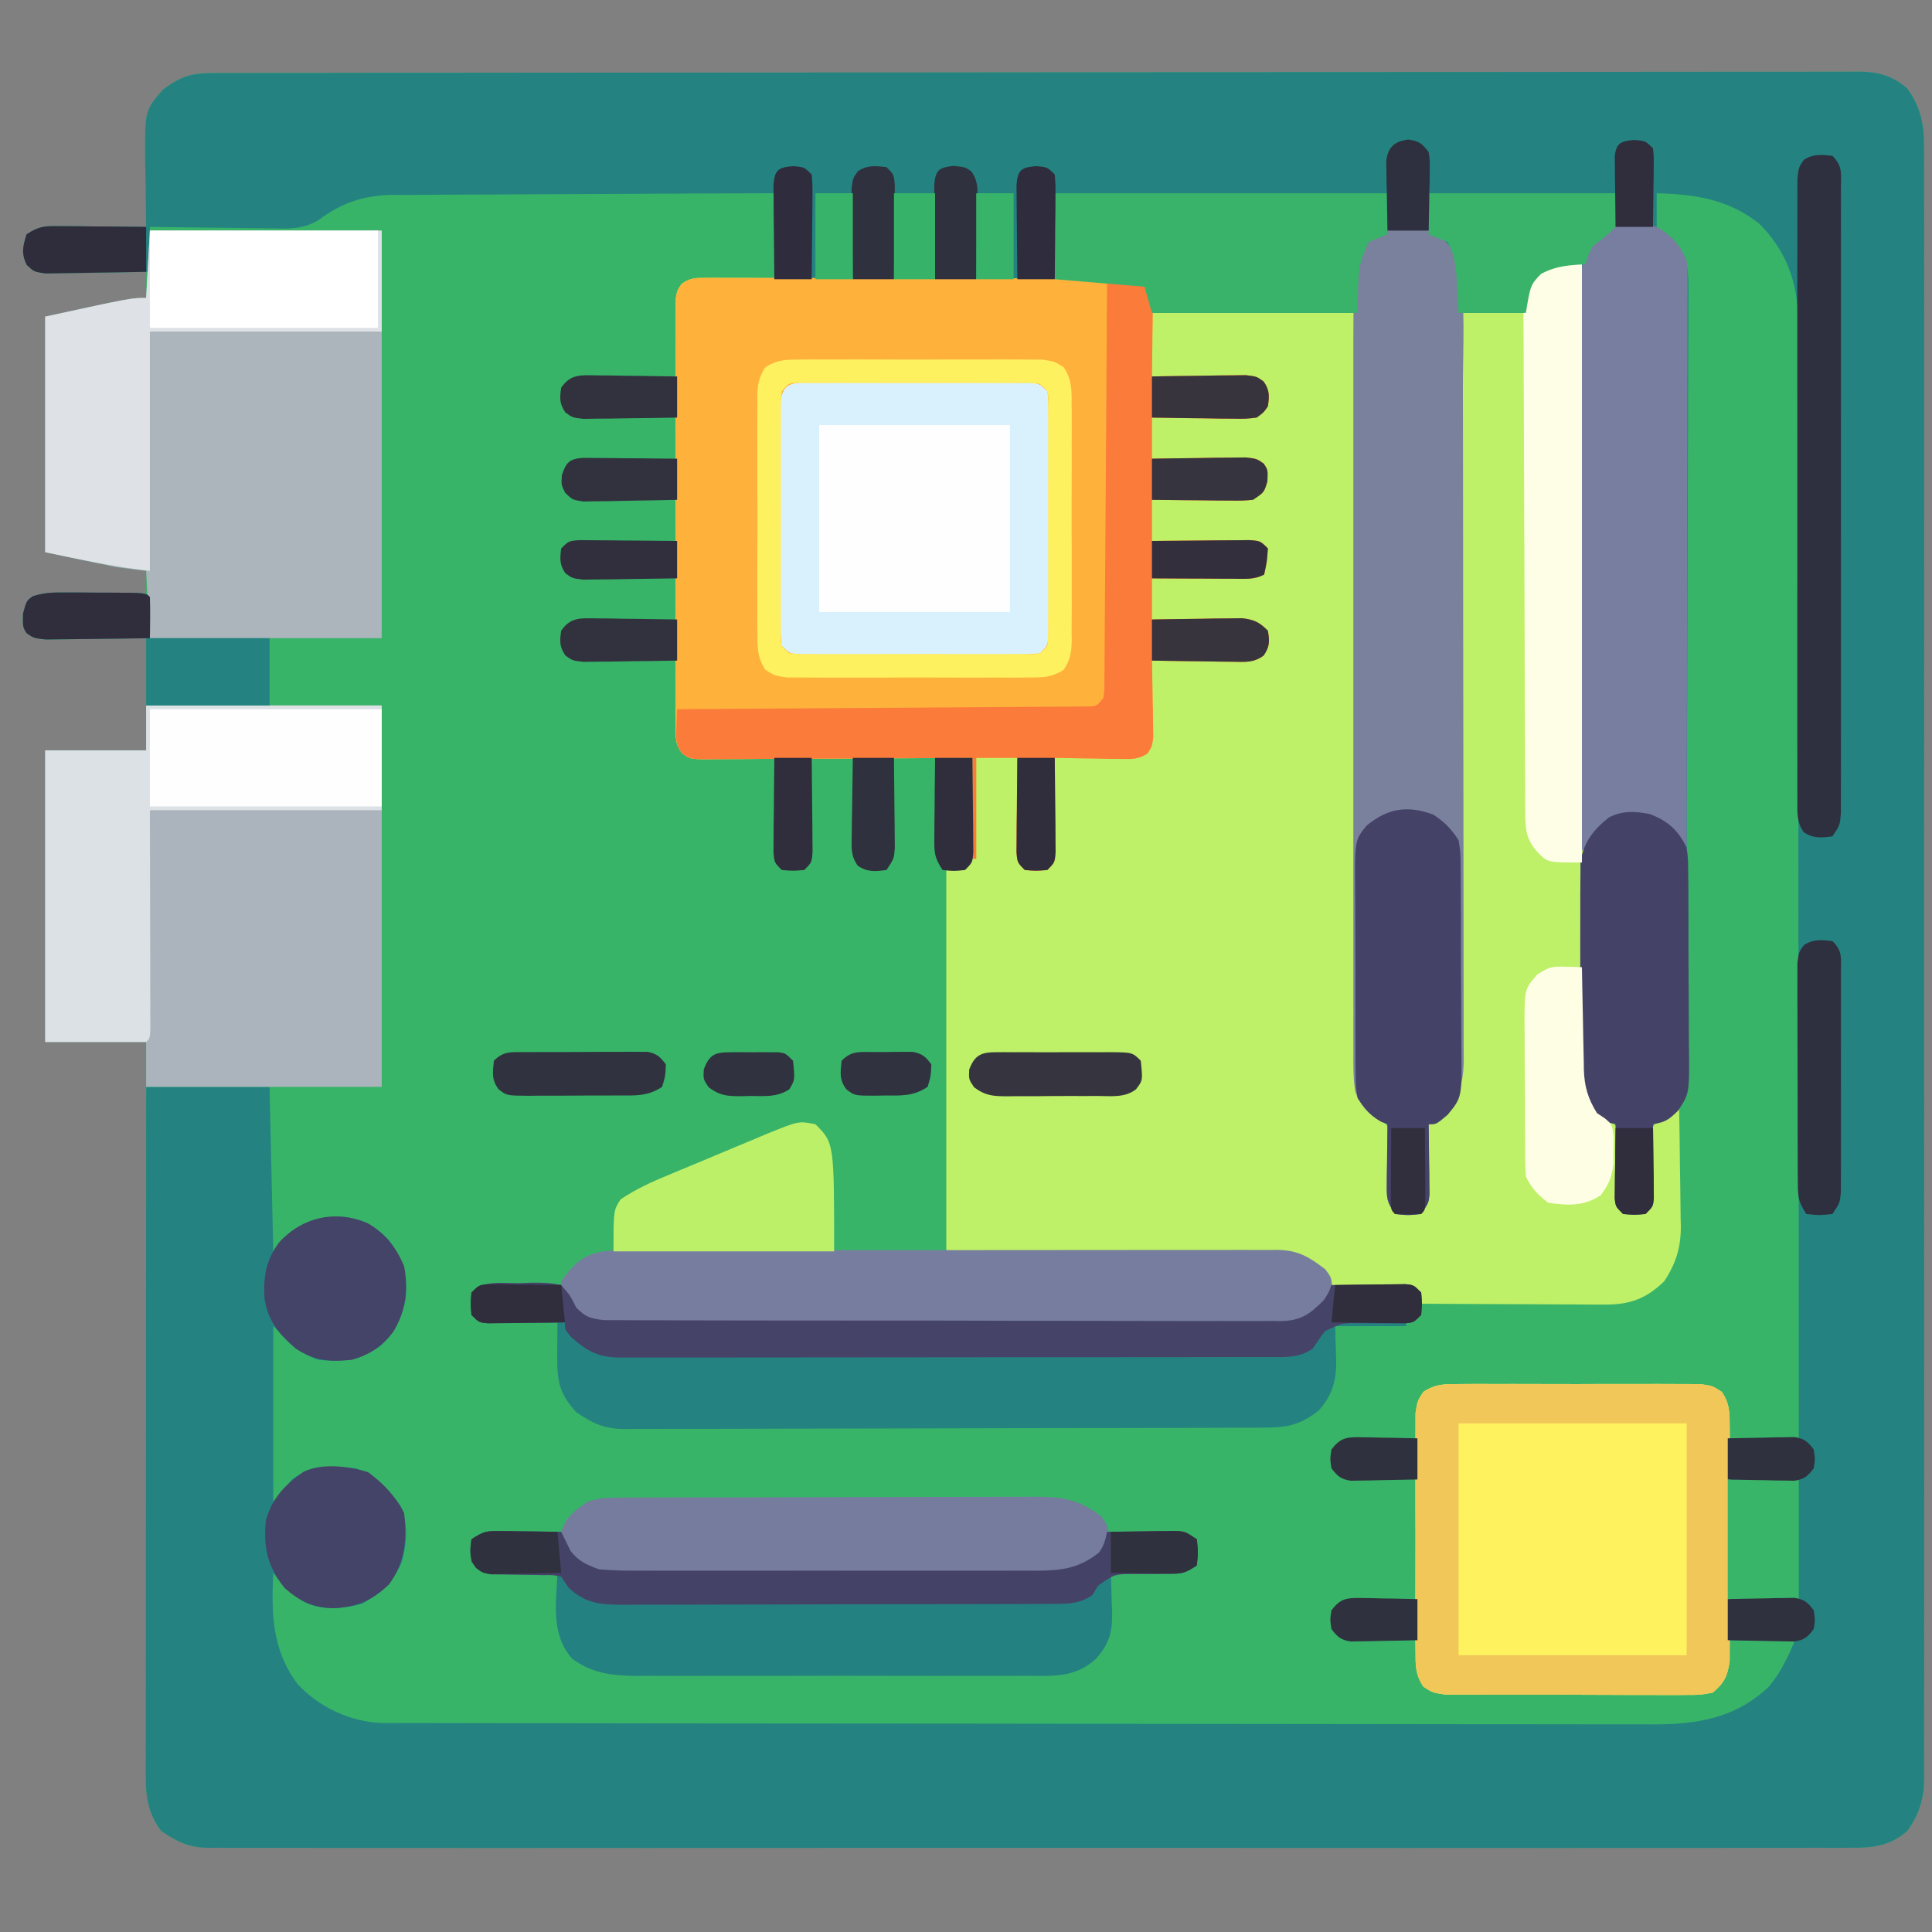 <svg xmlns="http://www.w3.org/2000/svg" width="94" height="94" viewBox="0 0 94 94" fill="none"><rect x="0" y="0" width="94" height="94" fill="#808080" stroke="none"/><g clip-path="url(#clip0_1_144169)"><path d="M10.441 3.556C10.58 3.555 10.719 3.555 10.863 3.554C11.334 3.553 11.805 3.553 12.276 3.553C12.616 3.553 12.955 3.552 13.294 3.551C14.231 3.549 15.167 3.549 16.103 3.548C17.111 3.548 18.12 3.546 19.128 3.544C21.565 3.541 24.002 3.539 26.439 3.537C27.586 3.536 28.733 3.535 29.88 3.534C33.69 3.531 37.5 3.529 41.311 3.527C41.557 3.527 41.804 3.527 42.05 3.527C42.173 3.527 42.295 3.527 42.421 3.527C43.04 3.527 43.66 3.527 44.279 3.526C44.402 3.526 44.525 3.526 44.651 3.526C48.637 3.525 52.623 3.521 56.608 3.515C60.821 3.508 65.033 3.505 69.246 3.504C71.543 3.504 73.84 3.502 76.136 3.498C78.092 3.494 80.048 3.492 82.004 3.494C83.002 3.495 84 3.494 84.998 3.491C85.912 3.488 86.825 3.488 87.739 3.491C88.07 3.491 88.401 3.49 88.731 3.488C89.181 3.485 89.63 3.487 90.079 3.49C90.208 3.488 90.337 3.486 90.469 3.484C91.398 3.497 92.102 3.691 92.795 4.308C93.46 5.205 93.629 6.112 93.614 7.217C93.615 7.356 93.617 7.495 93.618 7.639C93.62 8.105 93.618 8.57 93.615 9.036C93.616 9.374 93.617 9.712 93.619 10.05C93.622 10.977 93.62 11.904 93.618 12.832C93.616 13.832 93.619 14.833 93.621 15.833C93.624 17.793 93.623 19.752 93.621 21.712C93.62 23.304 93.619 24.896 93.62 26.489C93.62 26.716 93.62 26.942 93.621 27.176C93.621 27.636 93.621 28.096 93.621 28.556C93.623 32.75 93.621 36.944 93.617 41.138C93.614 44.965 93.614 48.793 93.618 52.621C93.621 56.922 93.623 61.224 93.621 65.525C93.621 65.983 93.62 66.442 93.62 66.901C93.62 67.239 93.62 67.239 93.62 67.584C93.619 69.175 93.62 70.766 93.622 72.356C93.624 74.295 93.623 76.233 93.62 78.171C93.618 79.16 93.617 80.149 93.619 81.138C93.621 82.044 93.62 82.949 93.616 83.854C93.616 84.182 93.616 84.51 93.618 84.837C93.62 85.282 93.618 85.728 93.614 86.173C93.616 86.3 93.618 86.427 93.62 86.558C93.605 87.53 93.371 88.305 92.795 89.082C91.991 89.797 91.135 89.915 90.082 89.901C89.941 89.902 89.801 89.903 89.657 89.904C89.187 89.907 88.718 89.904 88.249 89.902C87.908 89.903 87.568 89.904 87.228 89.905C86.294 89.908 85.36 89.907 84.425 89.905C83.418 89.903 82.41 89.906 81.402 89.907C79.428 89.911 77.454 89.91 75.481 89.908C73.876 89.906 72.272 89.906 70.668 89.907C70.44 89.907 70.212 89.907 69.977 89.907C69.513 89.907 69.05 89.908 68.586 89.908C64.362 89.91 60.139 89.908 55.915 89.904C52.059 89.901 48.203 89.901 44.348 89.904C40.016 89.908 35.683 89.91 31.351 89.908C30.89 89.907 30.428 89.907 29.966 89.907C29.625 89.907 29.625 89.907 29.277 89.906C27.675 89.906 26.073 89.907 24.47 89.909C22.518 89.911 20.565 89.91 18.613 89.906C17.616 89.904 16.62 89.904 15.624 89.906C14.712 89.908 13.8 89.907 12.888 89.903C12.558 89.902 12.228 89.903 11.898 89.904C11.449 89.907 11.001 89.904 10.553 89.901C10.424 89.903 10.296 89.904 10.163 89.906C9.182 89.891 8.632 89.621 7.839 89.082C7.096 88.091 7.085 87.165 7.09 85.962C7.089 85.811 7.089 85.661 7.089 85.505C7.089 85 7.09 84.494 7.091 83.989C7.091 83.626 7.091 83.264 7.091 82.902C7.091 81.918 7.092 80.934 7.093 79.95C7.094 78.922 7.094 77.894 7.094 76.866C7.095 74.919 7.096 72.972 7.098 71.025C7.1 68.809 7.101 66.593 7.102 64.376C7.104 59.816 7.107 55.257 7.111 50.697C5.491 50.697 3.87 50.697 2.2 50.697C2.2 46.014 2.2 41.332 2.2 36.507C3.821 36.507 5.441 36.507 7.111 36.507C7.111 34.706 7.111 32.905 7.111 31.05C5.34 31.071 5.34 31.071 3.568 31.099C3.348 31.1 3.128 31.102 2.901 31.103C2.562 31.107 2.562 31.107 2.217 31.112C1.654 31.05 1.654 31.05 1.302 30.814C1.108 30.504 1.108 30.504 1.119 29.856C1.29 29.231 1.29 29.231 1.59 29.012C2.145 28.823 2.617 28.826 3.203 28.831C3.544 28.833 3.544 28.833 3.892 28.835C4.129 28.838 4.366 28.841 4.61 28.844C4.85 28.846 5.089 28.847 5.336 28.849C5.928 28.853 6.52 28.859 7.111 28.867C7.111 28.507 7.111 28.146 7.111 27.775C6.631 27.715 6.151 27.655 5.656 27.593C4.515 27.353 3.375 27.113 2.2 26.866C2.2 23.084 2.2 19.302 2.2 15.405C6.384 14.495 6.384 14.495 7.111 14.495C7.111 14.075 7.111 13.655 7.111 13.222C6.949 13.226 6.786 13.229 6.619 13.233C6.016 13.246 5.413 13.255 4.81 13.262C4.549 13.265 4.288 13.27 4.027 13.277C3.651 13.286 3.276 13.29 2.901 13.293C2.562 13.299 2.562 13.299 2.217 13.304C1.654 13.222 1.654 13.222 1.302 12.889C1.027 12.328 1.111 11.991 1.29 11.403C1.951 10.962 2.257 10.996 3.043 11.003C3.279 11.004 3.516 11.005 3.759 11.007C4.009 11.01 4.258 11.013 4.508 11.016C4.759 11.018 5.011 11.02 5.263 11.021C5.879 11.025 6.495 11.031 7.111 11.039C7.109 10.891 7.106 10.743 7.103 10.591C7.091 9.918 7.084 9.245 7.077 8.571C7.073 8.339 7.068 8.107 7.063 7.868C7.044 5.367 7.044 5.367 7.936 4.355C8.842 3.683 9.334 3.553 10.441 3.556Z" fill="#38B469"></path><path d="M10.441 3.556C10.58 3.555 10.719 3.555 10.862 3.554C11.334 3.553 11.805 3.553 12.276 3.553C12.616 3.553 12.955 3.552 13.294 3.551C14.23 3.549 15.167 3.549 16.103 3.548C17.111 3.548 18.12 3.546 19.128 3.544C21.565 3.541 24.002 3.539 26.439 3.537C27.586 3.536 28.733 3.535 29.88 3.534C33.69 3.531 37.5 3.529 41.311 3.527C41.557 3.527 41.804 3.527 42.05 3.527C42.173 3.527 42.295 3.527 42.421 3.527C43.04 3.527 43.66 3.527 44.279 3.526C44.402 3.526 44.525 3.526 44.651 3.526C48.637 3.525 52.623 3.521 56.608 3.515C60.821 3.508 65.033 3.505 69.246 3.504C71.543 3.504 73.839 3.502 76.136 3.498C78.092 3.494 80.048 3.492 82.004 3.494C83.002 3.495 84 3.494 84.998 3.491C85.912 3.488 86.825 3.488 87.739 3.491C88.07 3.491 88.4 3.49 88.731 3.488C89.18 3.485 89.63 3.487 90.079 3.49C90.208 3.488 90.336 3.486 90.469 3.484C91.398 3.497 92.102 3.691 92.795 4.308C93.46 5.205 93.629 6.112 93.614 7.217C93.615 7.356 93.616 7.495 93.618 7.639C93.62 8.105 93.618 8.57 93.615 9.036C93.616 9.374 93.617 9.712 93.618 10.05C93.622 10.977 93.62 11.904 93.618 12.832C93.616 13.832 93.619 14.833 93.621 15.833C93.624 17.793 93.623 19.752 93.621 21.712C93.62 23.304 93.619 24.896 93.62 26.489C93.62 26.716 93.62 26.942 93.62 27.176C93.621 27.636 93.621 28.096 93.621 28.556C93.623 32.75 93.621 36.944 93.617 41.138C93.614 44.965 93.614 48.793 93.618 52.621C93.621 56.922 93.623 61.224 93.621 65.525C93.621 65.983 93.62 66.442 93.62 66.901C93.62 67.239 93.62 67.239 93.62 67.584C93.619 69.175 93.62 70.766 93.622 72.356C93.624 74.295 93.623 76.233 93.62 78.171C93.618 79.16 93.617 80.149 93.619 81.138C93.621 82.044 93.62 82.949 93.616 83.854C93.615 84.182 93.616 84.51 93.618 84.837C93.62 85.282 93.618 85.728 93.614 86.173C93.616 86.3 93.618 86.427 93.619 86.558C93.605 87.53 93.371 88.305 92.795 89.082C91.991 89.797 91.135 89.915 90.081 89.901C89.941 89.902 89.801 89.903 89.656 89.904C89.187 89.907 88.718 89.904 88.248 89.902C87.908 89.903 87.568 89.904 87.228 89.905C86.294 89.908 85.36 89.907 84.425 89.905C83.418 89.903 82.41 89.906 81.402 89.907C79.428 89.911 77.454 89.91 75.48 89.908C73.876 89.906 72.272 89.906 70.668 89.907C70.44 89.907 70.212 89.907 69.977 89.907C69.513 89.907 69.05 89.908 68.586 89.908C64.362 89.91 60.139 89.908 55.915 89.904C52.059 89.901 48.203 89.901 44.347 89.904C40.015 89.908 35.683 89.91 31.351 89.908C30.889 89.907 30.428 89.907 29.966 89.907C29.625 89.907 29.625 89.907 29.277 89.906C27.675 89.906 26.072 89.907 24.47 89.909C22.518 89.911 20.565 89.91 18.613 89.906C17.616 89.904 16.62 89.904 15.623 89.906C14.712 89.908 13.8 89.907 12.888 89.903C12.558 89.902 12.228 89.903 11.898 89.904C11.449 89.907 11.001 89.904 10.553 89.901C10.424 89.903 10.296 89.904 10.163 89.906C9.181 89.891 8.631 89.621 7.839 89.082C7.114 88.115 7.085 87.219 7.089 86.045C7.089 85.903 7.089 85.761 7.089 85.615C7.089 85.14 7.09 84.664 7.091 84.189C7.091 83.848 7.091 83.508 7.091 83.167C7.091 82.242 7.092 81.317 7.093 80.391C7.094 79.424 7.094 78.458 7.094 77.491C7.095 75.66 7.096 73.829 7.098 71.998C7.1 69.913 7.101 67.829 7.102 65.744C7.104 61.456 7.107 57.168 7.111 52.88C9.092 52.88 11.073 52.88 13.115 52.88C13.175 55.522 13.235 58.163 13.296 60.884C13.597 60.584 13.897 60.284 14.206 59.975C15.002 59.319 15.667 59.179 16.679 59.199C17.607 59.301 18.257 59.651 18.905 60.317C19.599 61.224 19.815 61.994 19.747 63.131C19.577 64.118 19.207 64.805 18.493 65.501C17.492 66.135 16.653 66.293 15.48 66.16C14.618 65.846 14.095 65.374 13.479 64.705C13.418 64.645 13.358 64.585 13.296 64.523C13.296 67.344 13.296 70.166 13.296 73.073C13.597 72.713 13.897 72.353 14.206 71.981C15.175 71.247 16.13 71.323 17.299 71.436C18.305 71.752 18.87 72.428 19.482 73.255C19.889 74.069 19.792 75.197 19.533 76.05C19.093 76.991 18.531 77.515 17.628 78.03C16.703 78.277 15.775 78.368 14.876 77.988C14.198 77.582 13.751 77.18 13.296 76.529C13.2 78.527 13.236 80.284 14.49 81.953C15.547 83.071 17.023 83.761 18.551 83.83C18.746 83.83 18.94 83.83 19.141 83.831C19.479 83.832 19.479 83.832 19.824 83.833C20.074 83.833 20.323 83.833 20.573 83.833C20.838 83.834 21.104 83.834 21.37 83.835C22.1 83.837 22.83 83.838 23.56 83.838C24.347 83.839 25.135 83.84 25.922 83.842C27.823 83.846 29.725 83.847 31.627 83.849C32.522 83.85 33.418 83.851 34.314 83.852C37.292 83.855 40.271 83.858 43.249 83.859C44.022 83.859 44.794 83.859 45.567 83.86C45.855 83.86 45.855 83.86 46.149 83.86C49.26 83.862 52.37 83.866 55.481 83.872C58.675 83.878 61.87 83.882 65.065 83.882C66.858 83.882 68.651 83.884 70.444 83.889C71.972 83.893 73.499 83.894 75.026 83.892C75.805 83.891 76.584 83.892 77.363 83.895C78.077 83.899 78.791 83.898 79.505 83.896C79.762 83.895 80.019 83.896 80.276 83.898C82.493 83.916 84.433 83.629 86.08 82.042C86.652 81.353 86.984 80.625 87.337 79.804C86.257 79.804 85.176 79.804 84.063 79.804C84.063 76.562 84.063 73.32 84.063 69.98C85.204 69.98 86.344 69.98 87.519 69.98C87.521 62.856 87.517 55.732 87.506 48.608C87.504 47.767 87.503 46.925 87.502 46.084C87.501 45.916 87.501 45.748 87.501 45.576C87.497 42.865 87.496 40.154 87.498 37.444C87.499 34.661 87.496 31.879 87.489 29.096C87.485 27.38 87.484 25.664 87.487 23.947C87.489 22.77 87.487 21.592 87.482 20.414C87.479 19.735 87.478 19.056 87.482 18.377C87.486 17.639 87.481 16.902 87.476 16.164C87.478 15.952 87.481 15.739 87.483 15.521C87.458 13.702 86.883 12.144 85.564 10.857C84.048 9.682 82.486 9.46 80.606 9.401C80.606 10.002 80.606 10.602 80.606 11.221C80.847 11.341 81.087 11.461 81.334 11.585C81.972 12.363 82.153 12.893 82.149 13.892C82.15 14.009 82.151 14.127 82.151 14.248C82.152 14.639 82.148 15.03 82.144 15.422C82.144 15.703 82.144 15.985 82.145 16.266C82.145 17.029 82.141 17.791 82.136 18.554C82.131 19.352 82.131 20.149 82.13 20.947C82.127 22.456 82.121 23.966 82.114 25.475C82.106 27.194 82.102 28.913 82.098 30.632C82.091 34.167 82.078 37.702 82.062 41.237C81.952 41.094 81.842 40.951 81.728 40.803C81.188 40.152 80.69 39.864 79.853 39.711C79.019 39.648 78.537 39.751 77.889 40.294C77.512 40.655 77.262 40.978 76.968 41.419C76.968 31.994 76.968 22.569 76.968 12.858C75.28 13.038 75.28 13.038 74.683 13.631C74.351 14.202 74.351 14.202 74.239 15.223C73.219 15.223 72.198 15.223 71.147 15.223C71.148 15.923 71.148 15.923 71.15 16.637C71.162 21.03 71.17 25.423 71.175 29.815C71.178 32.074 71.182 34.332 71.188 36.591C71.193 38.559 71.197 40.528 71.198 42.496C71.199 43.538 71.2 44.581 71.204 45.623C71.208 46.604 71.209 47.586 71.208 48.567C71.209 48.927 71.21 49.287 71.212 49.647C71.215 50.139 71.214 50.63 71.212 51.122C71.214 51.264 71.216 51.407 71.217 51.553C71.208 52.68 70.972 53.533 70.226 54.415C69.873 54.699 69.873 54.699 69.509 54.699C69.511 54.812 69.513 54.925 69.515 55.041C69.523 55.553 69.528 56.064 69.532 56.575C69.535 56.753 69.538 56.931 69.541 57.114C69.543 57.284 69.544 57.455 69.545 57.63C69.547 57.788 69.549 57.945 69.551 58.107C69.509 58.52 69.509 58.52 69.146 59.065C68.509 59.133 68.509 59.133 67.872 59.065C67.478 58.473 67.465 58.313 67.473 57.63C67.474 57.46 67.475 57.289 67.476 57.114C67.479 56.936 67.482 56.758 67.486 56.575C67.487 56.395 67.489 56.216 67.49 56.031C67.495 55.587 67.501 55.143 67.508 54.699C67.341 54.623 67.341 54.623 67.169 54.544C66.564 54.219 66.15 53.734 65.943 53.074C65.824 52.45 65.847 51.821 65.849 51.188C65.849 50.957 65.849 50.957 65.849 50.722C65.848 50.207 65.849 49.691 65.85 49.175C65.85 48.806 65.85 48.437 65.85 48.067C65.85 47.064 65.851 46.06 65.853 45.057C65.854 44.009 65.854 42.96 65.854 41.912C65.855 39.926 65.856 37.941 65.858 35.955C65.86 33.694 65.861 31.434 65.862 29.174C65.864 24.523 65.867 19.873 65.871 15.223C62.629 15.223 59.388 15.223 56.047 15.223C55.927 14.803 55.807 14.382 55.684 13.949C54.51 13.816 53.352 13.739 52.172 13.73C52.013 13.728 51.855 13.726 51.692 13.725C51.176 13.719 50.661 13.714 50.145 13.71C49.785 13.706 49.424 13.702 49.064 13.698C48.121 13.688 47.177 13.68 46.234 13.671C45.269 13.662 44.305 13.651 43.34 13.641C41.451 13.622 39.562 13.604 37.674 13.586C37.674 12.205 37.674 10.824 37.674 9.401C35.093 9.409 32.512 9.419 29.931 9.435C28.733 9.442 27.534 9.448 26.336 9.451C25.179 9.454 24.021 9.46 22.864 9.468C22.424 9.471 21.983 9.473 21.542 9.473C20.923 9.473 20.304 9.478 19.685 9.484C19.504 9.483 19.323 9.482 19.136 9.481C17.707 9.502 16.632 9.853 15.488 10.716C14.705 11.172 14.046 11.13 13.156 11.11C12.904 11.108 12.904 11.108 12.647 11.107C12.113 11.103 11.579 11.094 11.045 11.084C10.682 11.081 10.319 11.077 9.956 11.074C9.068 11.066 8.181 11.054 7.293 11.039C7.293 11.759 7.293 12.479 7.293 13.222C6.5 13.24 5.707 13.253 4.914 13.262C4.644 13.265 4.374 13.27 4.104 13.277C3.716 13.286 3.329 13.29 2.941 13.293C2.707 13.297 2.474 13.3 2.233 13.304C1.654 13.222 1.654 13.222 1.299 12.889C1.028 12.328 1.111 11.989 1.29 11.403C1.951 10.962 2.257 10.996 3.043 11.003C3.279 11.004 3.516 11.005 3.759 11.007C4.009 11.01 4.258 11.013 4.508 11.016C4.759 11.018 5.011 11.02 5.263 11.021C5.879 11.025 6.495 11.031 7.111 11.039C7.108 10.891 7.106 10.743 7.103 10.591C7.091 9.918 7.084 9.245 7.077 8.571C7.073 8.339 7.068 8.107 7.063 7.868C7.044 5.367 7.044 5.367 7.936 4.355C8.842 3.683 9.334 3.553 10.441 3.556Z" fill="#248381"></path><path d="M76.968 12.859C76.969 13.065 76.969 13.271 76.969 13.483C76.98 18.498 76.994 23.513 77.011 28.528C77.019 30.953 77.026 33.378 77.031 35.803C77.035 37.917 77.041 40.03 77.05 42.144C77.054 43.263 77.058 44.382 77.059 45.502C77.06 46.555 77.064 47.608 77.069 48.661C77.071 49.048 77.071 49.435 77.071 49.822C77.071 50.349 77.074 50.877 77.078 51.405C77.077 51.558 77.076 51.712 77.075 51.87C77.086 52.76 77.193 53.387 77.696 54.154C77.854 54.225 78.013 54.296 78.176 54.369C78.606 54.7 78.606 54.7 78.692 55.113C78.73 55.651 78.741 56.184 78.742 56.724C78.748 57.092 78.754 57.46 78.762 57.828C78.763 57.991 78.764 58.154 78.764 58.323C78.745 58.7 78.745 58.7 78.969 58.884C79.515 58.914 79.515 58.914 80.061 58.884C80.285 58.7 80.285 58.7 80.26 58.326C80.258 58.163 80.257 58.001 80.255 57.834C80.257 57.658 80.259 57.481 80.261 57.299C80.264 56.925 80.263 56.551 80.257 56.178C80.26 56 80.263 55.823 80.267 55.64C80.267 55.477 80.266 55.315 80.266 55.147C80.518 54.435 81.034 54.295 81.698 53.972C81.716 54.93 81.729 55.888 81.738 56.846C81.742 57.171 81.747 57.496 81.753 57.822C81.762 58.291 81.766 58.761 81.769 59.231C81.773 59.374 81.777 59.518 81.781 59.666C81.781 60.701 81.543 61.474 80.97 62.34C80.123 63.167 79.305 63.479 78.129 63.473C77.929 63.473 77.729 63.473 77.523 63.473C77.201 63.47 77.201 63.47 76.874 63.468C76.653 63.467 76.432 63.467 76.205 63.466C75.5 63.464 74.796 63.459 74.092 63.455C73.614 63.453 73.136 63.451 72.658 63.45C71.487 63.446 70.317 63.44 69.146 63.432C69.026 63.192 68.906 62.952 68.782 62.704C68.666 62.706 68.551 62.707 68.432 62.708C67.904 62.709 67.377 62.701 66.849 62.693C66.667 62.695 66.486 62.697 66.298 62.699C64.958 62.668 64.958 62.668 64.426 62.234C64.139 61.886 64.139 61.886 63.907 61.539C63.688 61.192 63.688 61.192 63.142 61.067C62.597 61.045 62.056 61.033 61.511 61.03C61.341 61.028 61.172 61.026 60.997 61.024C60.447 61.019 59.898 61.014 59.348 61.01C59.009 61.006 58.67 61.003 58.331 60.999C57.074 60.987 55.816 60.976 54.558 60.965C51.748 60.938 48.938 60.912 46.042 60.885C46.042 54.762 46.042 48.638 46.042 42.329C46.402 42.209 46.762 42.089 47.134 41.966C47.194 40.285 47.254 38.604 47.316 36.872C46.9 36.875 46.483 36.878 46.055 36.88C44.682 36.89 43.309 36.896 41.936 36.9C41.103 36.903 40.27 36.907 39.438 36.913C38.635 36.919 37.831 36.922 37.028 36.924C36.721 36.925 36.415 36.927 36.108 36.93C35.679 36.934 35.25 36.934 34.821 36.934C34.694 36.936 34.566 36.938 34.435 36.94C33.576 36.934 33.576 36.934 33.184 36.651C32.866 36.221 32.875 35.955 32.875 35.422C32.873 35.235 32.871 35.048 32.87 34.856C32.871 34.651 32.872 34.446 32.873 34.236C32.872 34.02 32.871 33.804 32.87 33.582C32.868 32.99 32.869 32.399 32.871 31.807C32.872 31.188 32.871 30.569 32.87 29.951C32.869 28.911 32.87 27.872 32.873 26.833C32.876 25.631 32.875 24.429 32.872 23.227C32.869 22.195 32.869 21.164 32.87 20.132C32.871 19.516 32.871 18.9 32.87 18.283C32.868 17.596 32.87 16.91 32.873 16.223C32.872 16.018 32.871 15.813 32.87 15.602C32.871 15.416 32.873 15.229 32.875 15.037C32.875 14.874 32.875 14.712 32.875 14.544C32.944 14.132 32.944 14.132 33.169 13.807C33.579 13.525 33.821 13.518 34.317 13.519C34.486 13.518 34.656 13.517 34.83 13.516C35.016 13.518 35.202 13.52 35.393 13.521C35.589 13.521 35.785 13.521 35.987 13.52C36.636 13.52 37.286 13.523 37.936 13.527C38.388 13.527 38.839 13.527 39.291 13.528C40.361 13.529 41.431 13.532 42.501 13.537C43.592 13.541 44.683 13.542 45.774 13.543C46.708 13.544 47.641 13.546 48.575 13.548C49.022 13.549 49.469 13.55 49.916 13.55C50.542 13.552 51.169 13.554 51.796 13.557C52.071 13.557 52.071 13.557 52.351 13.558C55.492 13.576 55.492 13.576 56.048 14.132C56.048 14.492 56.048 14.852 56.048 15.223C59.289 15.223 62.531 15.223 65.871 15.223C65.875 16.916 65.875 16.916 65.879 18.643C65.888 22.368 65.9 26.092 65.914 29.816C65.922 32.075 65.929 34.333 65.934 36.592C65.938 38.56 65.945 40.529 65.953 42.497C65.957 43.539 65.961 44.581 65.962 45.624C65.963 46.605 65.966 47.586 65.972 48.567C65.974 48.927 65.974 49.287 65.974 49.647C65.974 50.139 65.977 50.631 65.981 51.123C65.98 51.265 65.979 51.407 65.978 51.554C65.99 52.487 66.157 53.145 66.599 53.972C66.757 54.079 66.916 54.185 67.079 54.295C67.588 54.775 67.582 54.917 67.631 55.594C67.64 55.94 67.644 56.286 67.645 56.633C67.651 56.98 67.657 57.327 67.665 57.675C67.666 57.828 67.666 57.982 67.667 58.14C67.666 58.531 67.666 58.531 67.872 58.884C68.293 58.884 68.713 58.884 69.146 58.884C69.365 58.446 69.348 58.17 69.347 57.681C69.35 57.514 69.352 57.347 69.355 57.175C69.359 56.823 69.361 56.472 69.358 56.12C69.387 54.846 69.387 54.846 69.749 54.414C70.03 54.201 70.315 53.995 70.601 53.79C70.993 52.921 71.018 52.083 71.016 51.145C71.017 50.914 71.017 50.914 71.019 50.678C71.022 50.164 71.022 49.649 71.023 49.135C71.025 48.765 71.026 48.396 71.028 48.027C71.033 47.025 71.036 46.023 71.038 45.021C71.041 43.973 71.046 42.926 71.051 41.879C71.059 39.895 71.066 37.912 71.072 35.929C71.079 33.672 71.088 31.414 71.097 29.156C71.116 24.512 71.132 19.868 71.147 15.223C72.167 15.223 73.188 15.223 74.239 15.223C74.239 14.863 74.239 14.503 74.239 14.132C74.924 12.886 75.676 12.838 76.968 12.859Z" fill="#BEF068"></path><path d="M34.317 13.519C34.486 13.518 34.656 13.517 34.83 13.516C35.016 13.517 35.202 13.519 35.393 13.521C35.589 13.52 35.785 13.52 35.987 13.52C36.636 13.519 37.286 13.522 37.936 13.526C38.388 13.526 38.839 13.527 39.291 13.527C40.361 13.528 41.431 13.531 42.501 13.536C43.592 13.54 44.683 13.542 45.774 13.542C46.708 13.543 47.641 13.545 48.575 13.547C49.022 13.548 49.469 13.549 49.916 13.55C50.542 13.551 51.169 13.553 51.796 13.556C52.071 13.556 52.071 13.556 52.351 13.557C55.492 13.576 55.492 13.576 56.048 14.131C56.089 14.557 56.089 14.557 56.083 15.082C56.082 15.27 56.081 15.457 56.08 15.651C56.075 15.945 56.075 15.945 56.07 16.246C56.069 16.444 56.067 16.642 56.065 16.846C56.061 17.336 56.055 17.826 56.048 18.315C56.199 18.313 56.35 18.31 56.507 18.307C57.069 18.297 57.631 18.291 58.194 18.285C58.557 18.281 58.92 18.274 59.283 18.267C59.511 18.266 59.739 18.264 59.974 18.262C60.184 18.259 60.395 18.256 60.612 18.253C61.141 18.315 61.141 18.315 61.483 18.563C61.776 18.99 61.763 19.265 61.687 19.771C61.483 20.069 61.483 20.069 61.141 20.317C60.612 20.378 60.612 20.378 59.974 20.37C59.746 20.368 59.518 20.366 59.283 20.364C59.044 20.36 58.806 20.355 58.56 20.351C58.317 20.348 58.075 20.345 57.832 20.343C57.237 20.337 56.642 20.328 56.048 20.317C56.048 20.977 56.048 21.637 56.048 22.318C56.199 22.315 56.35 22.312 56.507 22.309C57.069 22.3 57.631 22.293 58.194 22.288C58.557 22.284 58.92 22.277 59.283 22.27C59.511 22.268 59.739 22.266 59.974 22.264C60.184 22.262 60.395 22.259 60.612 22.256C61.141 22.318 61.141 22.318 61.489 22.559C61.687 22.863 61.687 22.863 61.664 23.421C61.505 23.955 61.505 23.955 60.959 24.319C60.447 24.36 60.447 24.36 59.832 24.354C59.612 24.353 59.392 24.352 59.165 24.351C58.936 24.348 58.706 24.345 58.469 24.341C58.122 24.339 58.122 24.339 57.767 24.337C57.194 24.332 56.621 24.326 56.048 24.319C56.048 24.979 56.048 25.64 56.048 26.32C56.284 26.317 56.284 26.317 56.526 26.314C57.111 26.308 57.696 26.303 58.282 26.3C58.535 26.298 58.788 26.296 59.042 26.292C59.406 26.288 59.77 26.286 60.134 26.284C60.462 26.282 60.462 26.282 60.798 26.279C61.323 26.32 61.323 26.32 61.687 26.684C61.642 27.332 61.642 27.332 61.505 27.957C60.992 28.213 60.564 28.159 59.992 28.157C59.763 28.156 59.534 28.156 59.299 28.155C59.059 28.154 58.819 28.152 58.572 28.15C58.328 28.149 58.084 28.149 57.84 28.148C57.243 28.146 56.645 28.143 56.048 28.139C56.048 28.799 56.048 29.46 56.048 30.14C56.265 30.136 56.265 30.136 56.487 30.131C57.144 30.12 57.801 30.113 58.458 30.106C58.686 30.102 58.914 30.097 59.149 30.092C59.369 30.09 59.588 30.089 59.814 30.087C60.016 30.084 60.218 30.081 60.426 30.078C61.02 30.147 61.268 30.266 61.687 30.686C61.776 31.197 61.779 31.462 61.482 31.893C60.981 32.258 60.588 32.203 59.974 32.195C59.746 32.193 59.518 32.191 59.283 32.189C58.925 32.182 58.925 32.182 58.56 32.175C58.317 32.173 58.075 32.17 57.832 32.168C57.237 32.161 56.642 32.153 56.048 32.141C56.05 32.265 56.053 32.389 56.056 32.517C56.068 33.078 56.075 33.638 56.082 34.199C56.086 34.394 56.091 34.589 56.096 34.79C56.097 34.977 56.099 35.164 56.101 35.357C56.104 35.529 56.107 35.702 56.109 35.879C56.048 36.325 56.048 36.325 55.832 36.656C55.381 36.95 55.07 36.933 54.533 36.924C54.346 36.923 54.159 36.921 53.967 36.919C53.772 36.914 53.577 36.91 53.376 36.905C53.178 36.903 52.981 36.9 52.778 36.898C52.291 36.891 51.805 36.882 51.318 36.871C51.32 37.023 51.322 37.176 51.324 37.333C51.33 37.898 51.334 38.463 51.338 39.027C51.34 39.392 51.345 39.757 51.35 40.122C51.351 40.351 51.352 40.58 51.353 40.815C51.355 41.027 51.357 41.238 51.359 41.456C51.318 41.965 51.318 41.965 50.954 42.329C50.408 42.374 50.408 42.374 49.862 42.329C49.498 41.965 49.498 41.965 49.457 41.456C49.459 41.245 49.461 41.033 49.463 40.815C49.464 40.586 49.465 40.358 49.467 40.122C49.471 39.762 49.471 39.762 49.476 39.395C49.478 39.151 49.479 38.908 49.481 38.664C49.485 38.066 49.491 37.469 49.498 36.871C48.838 36.871 48.178 36.871 47.497 36.871C47.497 38.492 47.497 40.113 47.497 41.783C47.437 41.783 47.377 41.783 47.316 41.783C47.316 40.162 47.316 38.541 47.316 36.871C46.9 36.874 46.483 36.877 46.055 36.88C44.682 36.889 43.309 36.895 41.936 36.899C41.103 36.902 40.27 36.906 39.438 36.912C38.635 36.918 37.831 36.922 37.028 36.923C36.721 36.924 36.415 36.926 36.108 36.929C35.679 36.933 35.25 36.933 34.821 36.933C34.694 36.935 34.566 36.937 34.435 36.939C33.576 36.934 33.576 36.934 33.184 36.651C32.866 36.22 32.875 35.954 32.875 35.421C32.873 35.234 32.871 35.047 32.87 34.855C32.871 34.65 32.872 34.446 32.873 34.235C32.872 34.019 32.871 33.803 32.87 33.581C32.868 32.99 32.869 32.398 32.871 31.806C32.872 31.188 32.871 30.569 32.87 29.95C32.869 28.91 32.87 27.871 32.873 26.832C32.876 25.63 32.875 24.428 32.872 23.226C32.869 22.195 32.869 21.163 32.87 20.131C32.871 19.515 32.871 18.899 32.87 18.283C32.868 17.596 32.87 16.909 32.873 16.222C32.872 16.017 32.871 15.812 32.87 15.602C32.871 15.415 32.873 15.228 32.875 15.036C32.875 14.873 32.875 14.711 32.875 14.543C32.944 14.131 32.944 14.131 33.169 13.806C33.579 13.524 33.821 13.518 34.317 13.519Z" fill="#FEB13B"></path><path d="M7.293 11.221C11.015 11.221 14.737 11.221 18.572 11.221C18.572 17.764 18.572 24.308 18.572 31.05C14.85 31.05 11.128 31.05 7.293 31.05C7.233 29.969 7.173 28.889 7.111 27.775C6.631 27.715 6.151 27.655 5.656 27.593C4.515 27.353 3.375 27.113 2.2 26.866C2.2 23.084 2.2 19.302 2.2 15.405C6.384 14.495 6.384 14.495 7.111 14.495C7.171 13.415 7.231 12.334 7.293 11.221Z" fill="#ACB4BC"></path><path d="M7.111 34.325C10.893 34.325 14.676 34.325 18.572 34.325C18.572 40.449 18.572 46.572 18.572 52.881C14.79 52.881 11.008 52.881 7.111 52.881C7.111 52.16 7.111 51.44 7.111 50.698C5.49 50.698 3.87 50.698 2.2 50.698C2.2 46.015 2.2 41.333 2.2 36.508C3.82 36.508 5.441 36.508 7.111 36.508C7.111 35.788 7.111 35.067 7.111 34.325Z" fill="#ABB4BC"></path><path d="M69.49 11.172C70.233 11.554 70.603 11.938 70.965 12.676C71.326 14.699 71.175 16.883 71.176 18.932C71.177 19.3 71.178 19.667 71.179 20.035C71.181 21.025 71.182 22.016 71.183 23.007C71.184 23.627 71.184 24.246 71.185 24.866C71.188 26.807 71.189 28.748 71.19 30.689C71.191 32.926 71.194 35.163 71.2 37.401C71.203 39.134 71.205 40.867 71.206 42.6C71.206 43.634 71.207 44.668 71.21 45.701C71.213 46.672 71.213 47.643 71.212 48.614C71.212 48.969 71.213 49.325 71.214 49.681C71.217 50.167 71.216 50.654 71.214 51.14C71.215 51.28 71.217 51.42 71.218 51.565C71.208 52.687 70.968 53.539 70.226 54.415C69.873 54.7 69.873 54.7 69.51 54.7C69.511 54.812 69.513 54.925 69.515 55.041C69.523 55.553 69.528 56.064 69.532 56.575C69.535 56.753 69.538 56.931 69.541 57.114C69.543 57.284 69.544 57.455 69.545 57.631C69.547 57.788 69.549 57.945 69.551 58.107C69.51 58.52 69.51 58.52 69.146 59.066C68.509 59.134 68.509 59.134 67.872 59.066C67.478 58.474 67.465 58.313 67.473 57.631C67.475 57.375 67.475 57.375 67.476 57.114C67.48 56.936 67.483 56.759 67.486 56.575C67.487 56.396 67.489 56.216 67.491 56.031C67.495 55.587 67.501 55.143 67.508 54.7C67.397 54.648 67.285 54.597 67.169 54.545C66.582 54.229 66.174 53.757 65.943 53.126C65.836 52.487 65.846 51.851 65.848 51.205C65.848 51.053 65.847 50.902 65.847 50.745C65.846 50.236 65.847 49.726 65.848 49.216C65.847 48.851 65.847 48.486 65.847 48.12C65.846 47.127 65.846 46.134 65.847 45.141C65.847 44.101 65.847 43.06 65.846 42.02C65.846 40.271 65.847 38.522 65.847 36.772C65.848 34.754 65.848 32.736 65.847 30.718C65.846 28.984 65.846 27.25 65.847 25.515C65.847 24.48 65.847 23.445 65.846 22.41C65.846 21.435 65.846 20.46 65.847 19.485C65.847 19.129 65.847 18.773 65.847 18.417C65.841 12.801 65.841 12.801 66.599 11.767C67.531 11.103 68.342 10.729 69.49 11.172Z" fill="#7A819C"></path><path d="M71.015 67.34C71.147 67.338 71.279 67.337 71.415 67.336C71.85 67.332 72.286 67.335 72.722 67.337C73.025 67.337 73.328 67.336 73.631 67.335C74.266 67.334 74.901 67.335 75.536 67.339C76.349 67.343 77.163 67.341 77.976 67.336C78.602 67.334 79.228 67.335 79.854 67.336C80.154 67.337 80.454 67.336 80.754 67.335C81.173 67.333 81.592 67.335 82.012 67.34C82.25 67.34 82.489 67.341 82.735 67.341C83.335 67.434 83.335 67.434 83.776 67.723C84.167 68.321 84.155 68.736 84.157 69.449C84.158 69.577 84.16 69.705 84.161 69.837C84.164 70.26 84.162 70.683 84.16 71.106C84.16 71.4 84.161 71.695 84.162 71.989C84.163 72.606 84.161 73.223 84.158 73.84C84.154 74.63 84.156 75.42 84.16 76.21C84.163 76.818 84.162 77.426 84.16 78.034C84.16 78.326 84.16 78.617 84.162 78.908C84.164 79.316 84.161 79.723 84.157 80.131C84.157 80.362 84.156 80.594 84.155 80.833C84.044 81.568 83.898 81.866 83.335 82.351C82.735 82.465 82.735 82.465 82.012 82.466C81.88 82.467 81.748 82.469 81.612 82.47C81.176 82.473 80.741 82.469 80.305 82.466C80.002 82.466 79.699 82.466 79.396 82.467C78.761 82.467 78.126 82.465 77.491 82.46C76.677 82.454 75.864 82.455 75.05 82.458C74.424 82.46 73.799 82.458 73.173 82.456C72.873 82.455 72.573 82.455 72.273 82.456C71.853 82.457 71.434 82.453 71.015 82.448C70.657 82.446 70.657 82.446 70.292 82.445C69.691 82.351 69.691 82.351 69.251 82.063C68.857 81.46 68.871 81.035 68.87 80.317C68.868 80.186 68.867 80.056 68.866 79.922C68.862 79.492 68.865 79.063 68.867 78.633C68.867 78.334 68.866 78.035 68.865 77.736C68.864 77.11 68.865 76.483 68.869 75.857C68.873 75.054 68.871 74.252 68.866 73.449C68.864 72.832 68.865 72.214 68.866 71.597C68.867 71.301 68.866 71.005 68.865 70.709C68.863 70.296 68.865 69.882 68.87 69.468C68.87 69.233 68.871 68.998 68.871 68.755C68.964 68.161 68.964 68.161 69.251 67.722C69.859 67.324 70.291 67.341 71.015 67.34Z" fill="#FEF25E"></path><path d="M39.556 18.633C39.733 18.632 39.733 18.632 39.915 18.631C40.307 18.629 40.699 18.63 41.09 18.631C41.362 18.631 41.634 18.631 41.906 18.63C42.476 18.63 43.046 18.631 43.617 18.632C44.348 18.634 45.08 18.633 45.812 18.631C46.373 18.63 46.934 18.63 47.496 18.631C47.766 18.631 48.036 18.631 48.306 18.63C48.682 18.629 49.059 18.631 49.436 18.633C49.65 18.633 49.865 18.633 50.086 18.634C50.59 18.68 50.59 18.68 50.954 19.044C51 19.555 51 19.555 51.001 20.215C51.002 20.335 51.002 20.455 51.003 20.579C51.005 20.977 51.004 21.375 51.002 21.772C51.002 22.048 51.003 22.324 51.003 22.6C51.004 23.179 51.003 23.758 51.001 24.336C50.999 25.079 51.001 25.822 51.003 26.564C51.004 27.134 51.004 27.704 51.003 28.274C51.002 28.548 51.003 28.822 51.004 29.096C51.004 29.478 51.003 29.86 51.001 30.243C51.001 30.461 51 30.679 51 30.903C50.954 31.414 50.954 31.414 50.59 31.778C50.086 31.824 50.086 31.824 49.436 31.825C49.258 31.826 49.258 31.826 49.077 31.827C48.685 31.828 48.293 31.828 47.901 31.826C47.629 31.826 47.357 31.827 47.086 31.827C46.515 31.828 45.945 31.827 45.375 31.825C44.643 31.823 43.912 31.825 43.18 31.827C42.619 31.828 42.057 31.828 41.496 31.827C41.226 31.826 40.956 31.827 40.686 31.828C40.309 31.828 39.933 31.827 39.556 31.825C39.341 31.825 39.127 31.824 38.906 31.824C38.401 31.778 38.401 31.778 38.038 31.414C37.992 30.903 37.992 30.903 37.991 30.243C37.99 30.123 37.989 30.003 37.989 29.879C37.987 29.481 37.988 29.083 37.989 28.685C37.989 28.409 37.989 28.133 37.988 27.857C37.988 27.279 37.989 26.7 37.99 26.121C37.992 25.379 37.991 24.636 37.989 23.893C37.988 23.323 37.988 22.753 37.989 22.184C37.989 21.91 37.989 21.636 37.988 21.362C37.987 20.98 37.989 20.597 37.991 20.215C37.991 19.997 37.991 19.779 37.992 19.555C38.084 18.53 38.677 18.634 39.556 18.633Z" fill="#FEFEFF"></path><path d="M53.864 13.768C54.16 13.758 54.456 13.751 54.751 13.745C54.998 13.739 54.998 13.739 55.25 13.732C55.684 13.768 55.684 13.768 56.047 14.132C56.089 14.557 56.089 14.557 56.083 15.083C56.082 15.27 56.081 15.458 56.079 15.651C56.075 15.946 56.075 15.946 56.07 16.247C56.069 16.445 56.067 16.642 56.065 16.846C56.061 17.336 56.055 17.826 56.047 18.316C56.199 18.313 56.35 18.31 56.506 18.307C57.069 18.298 57.631 18.291 58.194 18.286C58.557 18.282 58.92 18.275 59.282 18.268C59.511 18.266 59.739 18.264 59.974 18.263C60.184 18.26 60.395 18.257 60.612 18.254C61.141 18.316 61.141 18.316 61.483 18.564C61.775 18.991 61.763 19.265 61.687 19.771C61.483 20.069 61.483 20.069 61.141 20.317C60.612 20.379 60.612 20.379 59.974 20.37C59.745 20.369 59.517 20.367 59.282 20.365C59.044 20.36 58.806 20.356 58.56 20.351C58.317 20.348 58.074 20.346 57.831 20.344C57.237 20.337 56.642 20.328 56.047 20.317C56.047 20.977 56.047 21.638 56.047 22.318C56.199 22.315 56.35 22.312 56.506 22.309C57.069 22.3 57.631 22.293 58.194 22.288C58.557 22.284 58.92 22.277 59.282 22.27C59.511 22.268 59.739 22.267 59.974 22.265C60.184 22.262 60.395 22.259 60.612 22.256C61.141 22.318 61.141 22.318 61.488 22.559C61.687 22.864 61.687 22.864 61.664 23.421C61.505 23.955 61.505 23.955 60.959 24.319C60.446 24.36 60.446 24.36 59.831 24.355C59.612 24.354 59.392 24.352 59.165 24.351C58.936 24.348 58.706 24.345 58.469 24.342C58.121 24.34 58.121 24.34 57.767 24.337C57.194 24.333 56.62 24.327 56.047 24.319C56.047 24.98 56.047 25.64 56.047 26.32C56.284 26.317 56.284 26.317 56.526 26.315C57.111 26.308 57.696 26.304 58.281 26.3C58.535 26.299 58.788 26.296 59.042 26.293C59.406 26.288 59.77 26.287 60.133 26.285C60.462 26.282 60.462 26.282 60.797 26.279C61.323 26.32 61.323 26.32 61.687 26.684C61.641 27.332 61.641 27.332 61.505 27.958C60.992 28.214 60.564 28.16 59.991 28.157C59.763 28.157 59.534 28.156 59.298 28.155C59.059 28.154 58.819 28.152 58.572 28.151C58.328 28.15 58.084 28.149 57.84 28.148C57.243 28.146 56.645 28.143 56.047 28.14C56.047 28.8 56.047 29.46 56.047 30.141C56.265 30.136 56.265 30.136 56.487 30.132C57.144 30.121 57.801 30.113 58.458 30.107C58.686 30.102 58.914 30.097 59.149 30.093C59.368 30.091 59.588 30.089 59.814 30.087C60.016 30.084 60.218 30.082 60.426 30.079C61.02 30.148 61.268 30.266 61.687 30.686C61.776 31.198 61.779 31.462 61.482 31.894C60.981 32.258 60.588 32.203 59.974 32.195C59.745 32.193 59.517 32.191 59.282 32.19C58.925 32.183 58.925 32.183 58.56 32.176C58.317 32.173 58.074 32.171 57.831 32.168C57.237 32.162 56.642 32.153 56.047 32.142C56.05 32.266 56.053 32.389 56.056 32.517C56.067 33.078 56.075 33.639 56.081 34.2C56.086 34.395 56.091 34.59 56.095 34.791C56.097 34.978 56.099 35.165 56.101 35.357C56.104 35.53 56.106 35.702 56.109 35.88C56.047 36.326 56.047 36.326 55.832 36.656C55.381 36.951 55.069 36.934 54.533 36.925C54.346 36.923 54.159 36.921 53.966 36.92C53.771 36.915 53.576 36.91 53.376 36.906C53.08 36.902 53.08 36.902 52.778 36.898C52.291 36.892 51.804 36.883 51.318 36.872C51.319 37.024 51.321 37.176 51.323 37.333C51.33 37.898 51.334 38.463 51.337 39.028C51.34 39.393 51.345 39.758 51.349 40.123C51.351 40.351 51.352 40.58 51.353 40.816C51.355 41.027 51.357 41.239 51.359 41.456C51.318 41.965 51.318 41.965 50.954 42.329C50.408 42.375 50.408 42.375 49.862 42.329C49.498 41.965 49.498 41.965 49.457 41.456C49.459 41.245 49.461 41.033 49.463 40.816C49.464 40.587 49.465 40.358 49.466 40.123C49.471 39.763 49.471 39.763 49.476 39.396C49.477 39.152 49.479 38.908 49.481 38.664C49.485 38.067 49.491 37.469 49.498 36.872C48.838 36.872 48.178 36.872 47.497 36.872C47.497 38.492 47.497 40.113 47.497 41.783C47.437 41.783 47.377 41.783 47.315 41.783C47.315 40.163 47.315 38.542 47.315 36.872C46.899 36.874 46.483 36.877 46.055 36.88C44.682 36.889 43.309 36.895 41.936 36.9C41.103 36.903 40.27 36.907 39.438 36.913C38.634 36.919 37.831 36.922 37.028 36.923C36.721 36.924 36.414 36.926 36.108 36.929C35.679 36.933 35.25 36.934 34.821 36.934C34.693 36.935 34.566 36.938 34.435 36.94C33.578 36.934 33.578 36.934 33.182 36.654C32.861 36.212 32.889 35.922 32.91 35.382C32.915 35.218 32.919 35.054 32.925 34.885C32.931 34.761 32.937 34.636 32.944 34.507C33.048 34.506 33.153 34.505 33.261 34.505C35.806 34.49 38.35 34.473 40.895 34.454C42.125 34.445 43.356 34.437 44.586 34.43C45.773 34.423 46.959 34.415 48.146 34.405C48.6 34.402 49.053 34.399 49.507 34.397C50.14 34.394 50.774 34.389 51.407 34.383C51.596 34.382 51.785 34.382 51.98 34.382C52.152 34.38 52.324 34.377 52.501 34.375C52.651 34.374 52.801 34.373 52.956 34.372C53.361 34.357 53.361 34.357 53.682 33.961C53.739 33.587 53.739 33.587 53.733 33.151C53.735 32.98 53.737 32.81 53.739 32.634C53.74 32.447 53.74 32.259 53.74 32.066C53.742 31.869 53.744 31.672 53.746 31.469C53.752 30.815 53.755 30.162 53.758 29.508C53.761 29.056 53.765 28.604 53.769 28.151C53.777 27.081 53.784 26.011 53.79 24.941C53.797 23.604 53.807 22.266 53.818 20.928C53.835 18.541 53.85 16.155 53.864 13.768Z" fill="#FB7B3B"></path><path d="M80.607 11.039C81.295 11.427 81.779 11.936 82.062 12.677C82.107 13.212 82.107 13.212 82.106 13.848C82.106 13.966 82.106 14.083 82.107 14.204C82.107 14.596 82.105 14.988 82.103 15.381C82.103 15.662 82.103 15.944 82.103 16.225C82.103 16.989 82.101 17.753 82.099 18.518C82.097 19.316 82.096 20.115 82.096 20.913C82.095 22.425 82.092 23.937 82.088 25.45C82.084 27.171 82.082 28.892 82.08 30.614C82.076 34.155 82.07 37.697 82.062 41.238C81.952 41.094 81.842 40.951 81.729 40.803C81.188 40.152 80.69 39.864 79.853 39.711C79.019 39.649 78.537 39.751 77.889 40.294C77.512 40.655 77.262 40.979 76.968 41.42C76.956 37.715 76.946 34.01 76.94 30.304C76.937 28.584 76.933 26.864 76.927 25.143C76.922 23.644 76.918 22.145 76.917 20.645C76.916 19.851 76.915 19.057 76.91 18.263C76.907 17.516 76.906 16.768 76.906 16.021C76.906 15.747 76.905 15.473 76.903 15.198C76.9 14.823 76.901 14.449 76.903 14.074C76.902 13.864 76.902 13.655 76.901 13.439C77.005 12.544 77.311 11.955 77.969 11.346C78.847 10.754 79.609 10.789 80.607 11.039Z" fill="#787EA0"></path><path d="M27.122 64.341C27.242 64.341 27.363 64.341 27.486 64.341C27.778 64.652 28.034 64.984 28.299 65.319C28.732 65.778 29.101 65.796 29.719 65.821C29.97 65.823 30.222 65.824 30.473 65.823C30.681 65.825 30.681 65.825 30.893 65.826C31.359 65.828 31.825 65.828 32.291 65.829C32.624 65.83 32.958 65.831 33.291 65.833C34.198 65.836 35.105 65.838 36.012 65.839C36.579 65.84 37.145 65.841 37.712 65.842C39.484 65.846 41.255 65.848 43.027 65.85C45.074 65.852 47.12 65.856 49.166 65.864C50.747 65.869 52.328 65.872 53.91 65.873C54.854 65.873 55.799 65.875 56.743 65.879C57.632 65.883 58.521 65.884 59.409 65.882C59.735 65.882 60.061 65.883 60.387 65.886C60.833 65.889 61.278 65.888 61.723 65.885C61.852 65.888 61.981 65.889 62.114 65.891C63.021 65.88 63.533 65.635 64.234 65.069C64.329 64.936 64.424 64.802 64.522 64.664C64.78 64.341 64.78 64.341 65.176 64.259C65.4 64.264 65.4 64.264 65.629 64.27C65.791 64.273 65.954 64.275 66.121 64.277C66.29 64.284 66.459 64.29 66.633 64.296C66.804 64.299 66.975 64.302 67.151 64.306C67.574 64.314 67.996 64.326 68.418 64.341C68.418 64.401 68.418 64.462 68.418 64.523C67.277 64.523 66.137 64.523 64.962 64.523C64.983 65.372 64.983 65.372 65.011 66.221C65.023 67.201 64.808 67.914 64.143 68.643C63.225 69.357 62.58 69.462 61.451 69.462C61.314 69.463 61.178 69.463 61.038 69.464C60.58 69.466 60.122 69.467 59.664 69.467C59.336 69.469 59.008 69.47 58.681 69.471C57.789 69.474 56.898 69.476 56.006 69.478C55.449 69.478 54.892 69.48 54.335 69.481C52.593 69.484 50.85 69.487 49.108 69.488C47.096 69.49 45.084 69.495 43.073 69.502C41.518 69.508 39.963 69.51 38.408 69.511C37.48 69.511 36.551 69.513 35.623 69.518C34.749 69.522 33.875 69.523 33.001 69.521C32.681 69.521 32.36 69.522 32.04 69.524C31.602 69.528 31.164 69.526 30.726 69.524C30.599 69.526 30.473 69.528 30.343 69.53C29.366 69.517 28.823 69.241 28.032 68.707C27.162 67.746 27.098 67.13 27.111 65.865C27.112 65.719 27.113 65.573 27.114 65.423C27.116 65.062 27.119 64.702 27.122 64.341Z" fill="#248381"></path><path d="M7.111 34.325C10.893 34.325 14.676 34.325 18.572 34.325C18.572 36.006 18.572 37.687 18.572 39.419C14.85 39.419 11.128 39.419 7.293 39.419C7.301 43.063 7.301 43.063 7.31 46.707C7.31 47.161 7.311 47.616 7.311 48.071C7.312 48.309 7.313 48.548 7.314 48.794C7.314 49.019 7.314 49.245 7.314 49.477C7.314 49.673 7.315 49.87 7.315 50.073C7.293 50.516 7.293 50.516 7.111 50.698C5.49 50.698 3.87 50.698 2.2 50.698C2.2 46.015 2.2 41.333 2.2 36.508C3.82 36.508 5.441 36.508 7.111 36.508C7.111 35.788 7.111 35.067 7.111 34.325Z" fill="#DBE1E4"></path><path d="M30.321 60.837C30.531 60.836 30.531 60.836 30.744 60.835C31.213 60.833 31.681 60.834 32.149 60.835C32.485 60.834 32.82 60.833 33.156 60.832C34.068 60.829 34.98 60.829 35.892 60.83C36.652 60.83 37.413 60.829 38.174 60.828C39.969 60.826 41.764 60.826 43.559 60.827C45.411 60.828 47.263 60.826 49.116 60.822C50.706 60.819 52.295 60.818 53.885 60.819C54.835 60.819 55.785 60.818 56.734 60.816C57.628 60.813 58.521 60.814 59.414 60.816C59.742 60.817 60.069 60.816 60.397 60.815C60.845 60.813 61.292 60.814 61.739 60.817C61.869 60.815 61.999 60.814 62.133 60.812C63.16 60.824 63.691 61.155 64.484 61.76C64.779 62.158 64.779 62.158 64.814 62.681C64.5 63.506 64.108 63.96 63.324 64.341C62.226 64.509 61.135 64.49 60.027 64.482C59.688 64.484 59.35 64.486 59.011 64.488C58.093 64.493 57.175 64.491 56.257 64.488C55.296 64.485 54.335 64.487 53.373 64.489C51.759 64.491 50.145 64.489 48.531 64.483C46.665 64.478 44.8 64.479 42.934 64.485C41.332 64.49 39.729 64.491 38.127 64.488C37.17 64.487 36.213 64.486 35.257 64.49C34.357 64.493 33.458 64.491 32.558 64.484C32.228 64.483 31.898 64.484 31.569 64.486C28.767 64.504 28.767 64.504 27.931 63.815C27.244 62.942 27.244 62.942 27.304 62.34C28.173 61.074 28.84 60.829 30.321 60.837Z" fill="#777D9F"></path><path d="M7.293 11.221C11.015 11.221 14.737 11.221 18.572 11.221C18.572 12.842 18.572 14.463 18.572 16.133C14.85 16.133 11.128 16.133 7.293 16.133C7.293 19.975 7.293 23.817 7.293 27.775C5.579 27.585 3.887 27.221 2.2 26.866C2.2 23.084 2.2 19.302 2.2 15.405C6.384 14.495 6.384 14.495 7.111 14.495C7.171 13.415 7.231 12.334 7.293 11.221Z" fill="#DEE2E6"></path><path d="M71.015 67.34C71.147 67.338 71.279 67.337 71.415 67.336C71.85 67.332 72.286 67.335 72.722 67.337C73.025 67.337 73.328 67.336 73.631 67.335C74.266 67.334 74.901 67.335 75.536 67.339C76.349 67.343 77.163 67.341 77.976 67.336C78.602 67.334 79.228 67.335 79.854 67.336C80.154 67.337 80.454 67.336 80.754 67.335C81.173 67.333 81.592 67.335 82.012 67.34C82.25 67.34 82.489 67.341 82.735 67.341C83.335 67.434 83.335 67.434 83.776 67.723C84.167 68.321 84.155 68.736 84.157 69.449C84.158 69.577 84.16 69.705 84.161 69.837C84.164 70.26 84.162 70.683 84.16 71.106C84.16 71.4 84.161 71.695 84.162 71.989C84.163 72.606 84.161 73.223 84.158 73.84C84.154 74.63 84.156 75.42 84.16 76.21C84.163 76.818 84.162 77.426 84.16 78.034C84.16 78.326 84.16 78.617 84.162 78.908C84.164 79.316 84.161 79.723 84.157 80.131C84.157 80.362 84.156 80.594 84.155 80.833C84.044 81.568 83.898 81.866 83.335 82.351C82.735 82.465 82.735 82.465 82.012 82.466C81.88 82.467 81.748 82.469 81.612 82.47C81.176 82.473 80.741 82.469 80.305 82.466C80.002 82.466 79.699 82.466 79.396 82.467C78.761 82.467 78.126 82.465 77.491 82.46C76.677 82.454 75.864 82.455 75.05 82.458C74.424 82.46 73.799 82.458 73.173 82.456C72.873 82.455 72.573 82.455 72.273 82.456C71.853 82.457 71.434 82.453 71.015 82.448C70.657 82.446 70.657 82.446 70.292 82.445C69.691 82.351 69.691 82.351 69.251 82.063C68.857 81.46 68.871 81.035 68.87 80.317C68.868 80.186 68.867 80.056 68.866 79.922C68.862 79.492 68.865 79.063 68.867 78.633C68.867 78.334 68.866 78.035 68.865 77.736C68.864 77.11 68.865 76.483 68.869 75.857C68.873 75.054 68.871 74.252 68.866 73.449C68.864 72.832 68.865 72.214 68.866 71.597C68.867 71.301 68.866 71.005 68.865 70.709C68.863 70.296 68.865 69.882 68.87 69.468C68.87 69.233 68.871 68.998 68.871 68.755C68.964 68.161 68.964 68.161 69.251 67.722C69.859 67.324 70.291 67.341 71.015 67.34ZM70.965 69.253C70.965 72.975 70.965 76.697 70.965 80.532C74.627 80.532 78.289 80.532 82.062 80.532C82.062 76.81 82.062 73.088 82.062 69.253C78.4 69.253 74.738 69.253 70.965 69.253Z" fill="#F1C75A"></path><path d="M27.122 76.53C27.21 76.607 27.298 76.684 27.388 76.763C27.503 76.862 27.618 76.962 27.736 77.065C27.851 77.164 27.964 77.263 28.082 77.365C28.634 77.816 28.993 77.827 29.694 77.831C29.892 77.832 30.09 77.833 30.294 77.834C30.512 77.835 30.73 77.835 30.955 77.836C31.184 77.837 31.413 77.838 31.649 77.84C32.409 77.843 33.17 77.845 33.93 77.847C34.192 77.848 34.454 77.849 34.716 77.849C35.946 77.853 37.176 77.855 38.407 77.857C39.827 77.859 41.246 77.863 42.666 77.871C43.764 77.876 44.861 77.879 45.959 77.88C46.614 77.88 47.27 77.882 47.925 77.886C48.657 77.891 49.388 77.891 50.12 77.889C50.337 77.891 50.553 77.894 50.777 77.896C52.183 77.887 52.814 77.717 53.842 76.758C53.943 76.645 53.943 76.645 54.047 76.53C54.066 77.023 54.081 77.515 54.092 78.008C54.098 78.147 54.104 78.285 54.111 78.428C54.127 79.402 53.984 79.955 53.319 80.714C52.308 81.618 51.335 81.546 50.022 81.536C49.69 81.538 49.69 81.538 49.352 81.54C48.746 81.543 48.141 81.542 47.536 81.54C46.901 81.538 46.266 81.54 45.631 81.541C44.565 81.542 43.498 81.54 42.432 81.537C41.201 81.533 39.971 81.534 38.741 81.538C37.682 81.542 36.623 81.542 35.565 81.54C34.934 81.539 34.302 81.539 33.671 81.541C32.967 81.544 32.262 81.54 31.558 81.536C31.247 81.538 31.247 81.538 30.929 81.541C29.755 81.528 28.821 81.415 27.85 80.714C26.793 79.552 27.059 78.009 27.122 76.53Z" fill="#248181"></path><path d="M30.052 72.866C30.244 72.865 30.436 72.864 30.634 72.862C30.845 72.862 31.055 72.862 31.272 72.862C31.605 72.861 31.605 72.861 31.945 72.859C32.554 72.857 33.163 72.856 33.772 72.855C34.152 72.854 34.533 72.853 34.913 72.853C36.105 72.85 37.296 72.849 38.487 72.848C39.861 72.847 41.236 72.844 42.61 72.838C43.672 72.835 44.735 72.833 45.798 72.832C46.433 72.832 47.067 72.831 47.702 72.828C48.41 72.824 49.118 72.825 49.826 72.826C50.035 72.825 50.245 72.823 50.461 72.821C51.736 72.828 52.536 72.978 53.569 73.767C53.864 74.165 53.864 74.165 53.967 74.699C53.829 75.447 53.542 75.696 52.955 76.166C52.307 76.477 51.791 76.576 51.075 76.579C50.883 76.581 50.691 76.583 50.494 76.585C50.181 76.585 50.181 76.585 49.861 76.585C49.64 76.587 49.418 76.588 49.19 76.59C48.584 76.594 47.978 76.596 47.372 76.596C46.993 76.597 46.614 76.598 46.235 76.6C44.911 76.604 43.587 76.606 42.263 76.607C41.032 76.608 39.8 76.613 38.568 76.621C37.509 76.627 36.45 76.63 35.39 76.63C34.758 76.63 34.127 76.632 33.495 76.637C32.789 76.642 32.084 76.641 31.378 76.639C31.171 76.641 30.963 76.644 30.749 76.647C29.508 76.635 28.61 76.472 27.668 75.62C27.304 75.074 27.304 75.074 27.304 74.551C27.558 73.76 27.901 73.547 28.578 73.073C29.122 72.892 29.483 72.868 30.052 72.866Z" fill="#757C9D"></path><path d="M39.556 18.633C39.733 18.632 39.733 18.632 39.915 18.631C40.307 18.629 40.699 18.63 41.09 18.631C41.362 18.631 41.634 18.631 41.906 18.63C42.476 18.63 43.046 18.631 43.617 18.632C44.348 18.634 45.08 18.633 45.812 18.631C46.373 18.63 46.934 18.63 47.496 18.631C47.766 18.631 48.036 18.631 48.306 18.63C48.682 18.629 49.059 18.631 49.436 18.633C49.65 18.633 49.865 18.633 50.086 18.634C50.59 18.68 50.59 18.68 50.954 19.044C51 19.555 51 19.555 51.001 20.215C51.002 20.335 51.002 20.455 51.003 20.579C51.005 20.977 51.004 21.375 51.002 21.772C51.002 22.048 51.003 22.324 51.003 22.6C51.004 23.179 51.003 23.758 51.001 24.336C50.999 25.079 51.001 25.822 51.003 26.564C51.004 27.134 51.004 27.704 51.003 28.274C51.002 28.548 51.003 28.822 51.004 29.096C51.004 29.478 51.003 29.86 51.001 30.243C51.001 30.461 51 30.679 51 30.903C50.954 31.414 50.954 31.414 50.59 31.778C50.086 31.824 50.086 31.824 49.436 31.825C49.258 31.826 49.258 31.826 49.077 31.827C48.685 31.828 48.293 31.828 47.901 31.826C47.629 31.826 47.357 31.827 47.086 31.827C46.515 31.828 45.945 31.827 45.375 31.825C44.643 31.823 43.912 31.825 43.18 31.827C42.619 31.828 42.057 31.828 41.496 31.827C41.226 31.826 40.956 31.827 40.686 31.828C40.309 31.828 39.933 31.827 39.556 31.825C39.341 31.825 39.127 31.824 38.906 31.824C38.401 31.778 38.401 31.778 38.038 31.414C37.992 30.903 37.992 30.903 37.991 30.243C37.99 30.123 37.989 30.003 37.989 29.879C37.987 29.481 37.988 29.083 37.989 28.685C37.989 28.409 37.989 28.133 37.988 27.857C37.988 27.279 37.989 26.7 37.99 26.121C37.992 25.379 37.991 24.636 37.989 23.893C37.988 23.323 37.988 22.753 37.989 22.184C37.989 21.91 37.989 21.636 37.988 21.362C37.987 20.98 37.989 20.597 37.991 20.215C37.991 19.997 37.991 19.779 37.992 19.555C38.084 18.53 38.677 18.634 39.556 18.633ZM39.857 20.681C39.857 23.683 39.857 26.684 39.857 29.777C42.919 29.777 45.98 29.777 49.135 29.777C49.135 26.775 49.135 23.773 49.135 20.681C46.073 20.681 43.011 20.681 39.857 20.681Z" fill="#D9F1FD"></path><path d="M51.318 9.402C56.661 9.402 62.004 9.402 67.508 9.402C67.508 10.063 67.508 10.723 67.508 11.403C67.208 11.524 66.908 11.644 66.599 11.767C66.088 12.909 66.088 12.909 66.053 15.224C62.751 15.224 59.449 15.224 56.047 15.224C55.927 14.803 55.807 14.383 55.684 13.95C54.243 13.83 52.802 13.71 51.318 13.586C51.318 12.206 51.318 10.825 51.318 9.402Z" fill="#38B369"></path><path d="M80.243 39.6C81.129 39.921 81.653 40.389 82.062 41.238C82.134 41.794 82.134 41.794 82.138 42.423C82.141 42.659 82.144 42.895 82.147 43.139C82.147 43.395 82.147 43.652 82.147 43.908C82.149 44.173 82.15 44.438 82.151 44.703C82.154 45.257 82.154 45.812 82.153 46.366C82.152 47.074 82.158 47.782 82.165 48.49C82.17 49.037 82.17 49.584 82.17 50.131C82.17 50.392 82.172 50.653 82.175 50.914C82.2 53.202 82.2 53.202 81.646 54.039C81.168 54.502 81.037 54.587 80.425 54.7C80.427 54.819 80.429 54.938 80.43 55.061C80.438 55.6 80.443 56.139 80.448 56.678C80.452 56.96 80.452 56.96 80.457 57.247C80.458 57.426 80.459 57.606 80.46 57.791C80.462 57.956 80.464 58.122 80.466 58.293C80.425 58.702 80.425 58.702 80.061 59.066C79.515 59.111 79.515 59.111 78.969 59.066C78.606 58.702 78.606 58.702 78.564 58.293C78.566 58.127 78.568 57.962 78.57 57.791C78.571 57.611 78.572 57.432 78.574 57.247C78.577 57.059 78.58 56.871 78.583 56.678C78.585 56.489 78.586 56.299 78.588 56.105C78.592 55.636 78.598 55.168 78.606 54.7C78.403 54.649 78.403 54.649 78.196 54.597C77.493 54.229 77.2 53.802 76.968 53.062C76.865 52.183 76.87 51.307 76.878 50.423C76.878 50.166 76.878 49.909 76.877 49.652C76.877 49.115 76.879 48.579 76.883 48.042C76.889 47.355 76.888 46.669 76.886 45.982C76.885 45.452 76.886 44.922 76.888 44.392C76.889 44.139 76.889 43.886 76.888 43.633C76.888 43.279 76.891 42.925 76.895 42.571C76.896 42.37 76.897 42.169 76.898 41.962C77.02 41.019 77.533 40.358 78.278 39.774C78.918 39.435 79.545 39.469 80.243 39.6Z" fill="#454268"></path><path d="M69.737 39.634C70.297 40.003 70.594 40.315 70.965 40.874C71.06 41.451 71.06 41.451 71.065 42.109C71.067 42.23 71.069 42.35 71.07 42.474C71.075 42.871 71.075 43.267 71.074 43.664C71.076 43.941 71.077 44.218 71.079 44.495C71.082 45.075 71.082 45.655 71.08 46.235C71.078 46.977 71.084 47.718 71.092 48.459C71.097 49.031 71.098 49.603 71.097 50.175C71.097 50.448 71.099 50.721 71.103 50.995C71.131 53.392 71.131 53.392 70.433 54.24C69.873 54.7 69.873 54.7 69.51 54.7C69.511 54.812 69.513 54.925 69.515 55.041C69.523 55.553 69.528 56.064 69.532 56.575C69.535 56.753 69.538 56.931 69.541 57.114C69.543 57.284 69.544 57.455 69.545 57.631C69.547 57.788 69.549 57.945 69.551 58.107C69.51 58.52 69.51 58.52 69.146 59.066C68.509 59.134 68.509 59.134 67.872 59.066C67.478 58.474 67.465 58.313 67.473 57.631C67.475 57.375 67.475 57.375 67.476 57.114C67.479 56.936 67.483 56.758 67.486 56.575C67.487 56.396 67.489 56.216 67.491 56.031C67.495 55.587 67.501 55.143 67.508 54.7C67.403 54.658 67.298 54.617 67.19 54.574C66.654 54.262 66.397 53.943 66.053 53.426C65.959 52.847 65.959 52.847 65.956 52.188C65.954 52.067 65.953 51.946 65.951 51.822C65.947 51.424 65.948 51.027 65.95 50.63C65.949 50.352 65.948 50.075 65.947 49.797C65.945 49.216 65.945 48.635 65.948 48.054C65.951 47.312 65.947 46.569 65.941 45.826C65.937 45.253 65.937 44.68 65.938 44.107C65.939 43.834 65.937 43.56 65.935 43.286C65.915 40.88 65.915 40.88 66.494 40.167C67.523 39.321 68.473 39.173 69.737 39.634Z" fill="#454267"></path><path d="M76.968 12.858C76.968 22.463 76.968 32.069 76.968 41.965C75.326 41.965 75.326 41.965 74.887 41.544C74.227 40.852 74.216 40.372 74.211 39.45C74.21 39.229 74.208 39.008 74.207 38.78C74.206 38.535 74.205 38.289 74.204 38.044C74.203 37.786 74.201 37.527 74.2 37.269C74.195 36.421 74.192 35.573 74.19 34.725C74.189 34.433 74.188 34.141 74.187 33.849C74.183 32.633 74.179 31.419 74.177 30.204C74.174 28.463 74.168 26.722 74.158 24.982C74.151 23.757 74.147 22.533 74.146 21.309C74.146 20.578 74.144 19.847 74.138 19.116C74.132 18.428 74.131 17.74 74.133 17.052C74.133 16.8 74.132 16.547 74.128 16.295C74.103 14.154 74.103 14.154 74.678 13.439C75.564 12.689 75.566 12.858 76.968 12.858Z" fill="#FEFEE6"></path><path d="M25.28 62.431C25.464 62.424 25.647 62.416 25.835 62.408C26.348 62.403 26.804 62.412 27.304 62.522C27.749 63.039 27.749 63.039 28.032 63.614C28.482 64.079 28.734 64.157 29.386 64.229C29.641 64.233 29.897 64.233 30.152 64.231C30.293 64.232 30.434 64.233 30.579 64.234C31.052 64.237 31.525 64.237 31.998 64.236C32.337 64.237 32.676 64.239 33.014 64.24C33.935 64.245 34.856 64.245 35.777 64.245C36.546 64.245 37.314 64.246 38.083 64.248C39.896 64.251 41.709 64.252 43.522 64.251C45.393 64.249 47.264 64.254 49.135 64.26C50.74 64.266 52.346 64.268 53.952 64.267C54.911 64.267 55.871 64.268 56.83 64.272C57.732 64.276 58.634 64.276 59.536 64.272C59.867 64.272 60.199 64.273 60.529 64.275C60.982 64.278 61.434 64.276 61.886 64.272C62.017 64.275 62.147 64.277 62.282 64.279C63.306 64.261 63.721 63.948 64.416 63.25C64.665 62.859 64.665 62.859 64.78 62.522C65.439 62.512 66.099 62.505 66.758 62.499C66.946 62.496 67.134 62.493 67.327 62.49C67.507 62.489 67.686 62.488 67.871 62.487C68.12 62.484 68.12 62.484 68.373 62.481C68.782 62.522 68.782 62.522 69.146 62.886C69.191 63.432 69.191 63.432 69.146 63.977C68.782 64.341 68.782 64.341 68.388 64.382C68.148 64.38 68.148 64.38 67.903 64.378C67.64 64.381 67.64 64.381 67.372 64.385C67.002 64.386 66.633 64.385 66.264 64.38C65.308 64.366 65.308 64.366 64.475 64.762C64.259 65.035 64.063 65.325 63.87 65.615C63.223 66.074 62.532 66.03 61.77 66.026C61.631 66.027 61.492 66.027 61.349 66.028C60.883 66.03 60.417 66.029 59.951 66.028C59.618 66.029 59.284 66.03 58.95 66.031C58.043 66.034 57.136 66.034 56.229 66.033C55.472 66.033 54.715 66.034 53.959 66.035C52.173 66.037 50.388 66.037 48.603 66.036C46.761 66.035 44.918 66.037 43.076 66.041C41.494 66.044 39.913 66.045 38.332 66.045C37.387 66.044 36.442 66.045 35.498 66.047C34.609 66.05 33.721 66.049 32.833 66.047C32.507 66.046 32.181 66.047 31.854 66.049C31.409 66.05 30.965 66.049 30.52 66.047C30.39 66.048 30.261 66.049 30.128 66.051C29.096 66.039 28.547 65.73 27.793 65.058C27.486 64.705 27.486 64.705 27.486 64.341C27.361 64.343 27.237 64.345 27.108 64.347C26.544 64.355 25.981 64.359 25.417 64.364C25.122 64.369 25.122 64.369 24.822 64.373C24.634 64.374 24.446 64.376 24.253 64.377C23.993 64.38 23.993 64.38 23.727 64.383C23.302 64.341 23.302 64.341 22.938 63.977C22.893 63.432 22.893 63.432 22.938 62.886C23.563 62.262 24.434 62.44 25.28 62.431Z" fill="#454368"></path><path d="M89.157 7.582C89.681 8.107 89.566 8.474 89.567 9.209C89.568 9.406 89.568 9.406 89.569 9.607C89.57 10.05 89.569 10.492 89.568 10.935C89.568 11.251 89.569 11.568 89.57 11.884C89.571 12.745 89.571 13.606 89.57 14.467C89.569 15.367 89.569 16.267 89.57 17.166C89.571 18.678 89.57 20.189 89.568 21.701C89.566 23.45 89.567 25.199 89.569 26.948C89.57 28.447 89.571 29.947 89.57 31.447C89.569 32.343 89.569 33.239 89.57 34.136C89.571 34.979 89.57 35.822 89.568 36.665C89.568 36.974 89.568 37.284 89.569 37.594C89.57 38.016 89.569 38.438 89.567 38.86C89.567 39.097 89.567 39.333 89.566 39.577C89.521 40.146 89.521 40.146 89.157 40.692C88.608 40.762 88.236 40.803 87.762 40.494C87.392 39.962 87.451 39.511 87.45 38.868C87.449 38.737 87.448 38.607 87.448 38.472C87.445 38.032 87.447 37.593 87.449 37.153C87.448 36.839 87.447 36.524 87.446 36.209C87.444 35.354 87.445 34.499 87.446 33.643C87.448 32.749 87.446 31.855 87.445 30.961C87.444 29.459 87.446 27.957 87.448 26.455C87.451 24.718 87.45 22.98 87.447 21.242C87.445 19.752 87.445 18.262 87.446 16.771C87.447 15.88 87.447 14.989 87.445 14.099C87.444 13.261 87.445 12.424 87.448 11.587C87.448 11.279 87.448 10.971 87.447 10.663C87.446 10.244 87.448 9.825 87.45 9.406C87.45 9.171 87.451 8.936 87.451 8.694C87.519 8.128 87.519 8.128 87.762 7.779C88.231 7.475 88.614 7.525 89.157 7.582Z" fill="#2F303F"></path><path d="M38.997 17.494C39.129 17.493 39.261 17.491 39.397 17.49C39.833 17.487 40.268 17.489 40.704 17.491C41.007 17.491 41.31 17.49 41.613 17.489C42.248 17.488 42.883 17.49 43.518 17.493C44.332 17.497 45.145 17.495 45.959 17.491C46.585 17.488 47.21 17.489 47.836 17.491C48.136 17.491 48.436 17.491 48.736 17.489C49.156 17.487 49.575 17.49 49.994 17.494C50.233 17.494 50.471 17.495 50.717 17.496C51.318 17.588 51.318 17.588 51.758 17.874C52.142 18.464 52.147 18.974 52.139 19.656C52.141 19.79 52.142 19.924 52.143 20.061C52.147 20.503 52.144 20.944 52.142 21.386C52.142 21.693 52.143 22 52.144 22.307C52.145 22.951 52.144 23.594 52.14 24.238C52.136 25.062 52.138 25.887 52.143 26.712C52.145 27.346 52.145 27.98 52.143 28.614C52.142 28.918 52.143 29.222 52.145 29.526C52.146 29.951 52.144 30.376 52.139 30.801C52.141 30.927 52.142 31.052 52.144 31.182C52.134 31.753 52.072 32.101 51.758 32.583C51.15 32.978 50.717 32.962 49.994 32.963C49.862 32.965 49.73 32.966 49.594 32.967C49.158 32.97 48.723 32.968 48.288 32.966C47.984 32.966 47.681 32.967 47.378 32.968C46.743 32.969 46.108 32.968 45.473 32.964C44.66 32.96 43.846 32.962 43.033 32.967C42.407 32.969 41.781 32.968 41.155 32.967C40.855 32.966 40.555 32.967 40.255 32.968C39.836 32.97 39.417 32.967 38.997 32.963C38.759 32.963 38.52 32.962 38.274 32.962C37.674 32.869 37.674 32.869 37.233 32.583C36.849 31.993 36.844 31.483 36.852 30.801C36.851 30.668 36.849 30.534 36.848 30.396C36.845 29.954 36.847 29.513 36.849 29.072C36.849 28.765 36.848 28.457 36.847 28.15C36.846 27.506 36.848 26.863 36.851 26.22C36.855 25.395 36.853 24.57 36.849 23.746C36.846 23.111 36.847 22.477 36.849 21.843C36.849 21.539 36.849 21.235 36.847 20.931C36.845 20.506 36.848 20.081 36.852 19.656C36.85 19.53 36.849 19.405 36.847 19.276C36.858 18.704 36.92 18.356 37.233 17.874C37.841 17.479 38.274 17.496 38.997 17.494ZM38.038 19.043C37.982 19.578 37.982 19.578 37.99 20.215C37.99 20.335 37.989 20.455 37.989 20.578C37.987 20.976 37.988 21.374 37.989 21.772C37.989 22.048 37.989 22.324 37.988 22.6C37.988 23.179 37.988 23.757 37.99 24.336C37.992 25.079 37.991 25.821 37.989 26.564C37.987 27.134 37.988 27.704 37.989 28.274C37.989 28.548 37.989 28.822 37.988 29.096C37.987 29.478 37.988 29.86 37.99 30.243C37.991 30.461 37.991 30.678 37.991 30.903C37.985 31.439 37.985 31.439 38.401 31.778C38.929 31.834 38.929 31.834 39.556 31.825C39.674 31.825 39.792 31.826 39.914 31.827C40.306 31.828 40.698 31.827 41.09 31.826C41.362 31.826 41.634 31.827 41.906 31.827C42.476 31.828 43.046 31.827 43.616 31.825C44.348 31.823 45.08 31.824 45.811 31.826C46.373 31.828 46.934 31.827 47.496 31.826C47.766 31.826 48.035 31.826 48.305 31.827C48.682 31.828 49.059 31.827 49.435 31.825C49.758 31.824 49.758 31.824 50.086 31.824C50.616 31.829 50.616 31.829 50.954 31.414C51.01 30.879 51.01 30.879 51.001 30.243C51.002 30.123 51.002 30.003 51.003 29.879C51.004 29.481 51.003 29.083 51.002 28.685C51.002 28.409 51.003 28.133 51.003 27.857C51.004 27.279 51.003 26.7 51.001 26.121C50.999 25.378 51 24.636 51.002 23.893C51.004 23.323 51.003 22.753 51.002 22.183C51.002 21.91 51.002 21.636 51.003 21.362C51.004 20.979 51.003 20.597 51.001 20.215C51.001 19.997 51 19.779 51 19.554C51.007 19.018 51.007 19.018 50.59 18.68C50.062 18.624 50.062 18.624 49.435 18.633C49.317 18.632 49.199 18.631 49.077 18.631C48.685 18.629 48.293 18.63 47.901 18.631C47.629 18.631 47.357 18.631 47.085 18.63C46.515 18.63 45.945 18.63 45.375 18.632C44.643 18.634 43.912 18.633 43.18 18.631C42.618 18.63 42.057 18.63 41.495 18.631C41.226 18.631 40.956 18.631 40.686 18.63C40.309 18.629 39.933 18.63 39.556 18.633C39.234 18.633 39.234 18.633 38.905 18.633C38.376 18.628 38.376 18.628 38.038 19.043Z" fill="#FEF160"></path><path d="M24.373 74.493C24.629 74.495 24.629 74.495 24.89 74.497C25.157 74.501 25.157 74.501 25.428 74.506C25.608 74.507 25.788 74.509 25.973 74.511C26.417 74.515 26.861 74.521 27.304 74.529C27.458 74.843 27.612 75.156 27.766 75.47C28.17 75.974 28.514 76.113 29.123 76.348C29.86 76.428 30.594 76.422 31.334 76.418C31.556 76.419 31.778 76.42 32.007 76.421C32.614 76.423 33.22 76.423 33.827 76.421C34.463 76.42 35.099 76.421 35.735 76.422C36.803 76.423 37.871 76.421 38.939 76.419C40.172 76.416 41.406 76.417 42.639 76.42C43.699 76.422 44.76 76.423 45.82 76.421C46.453 76.421 47.086 76.42 47.718 76.422C48.424 76.424 49.129 76.421 49.835 76.418C50.043 76.419 50.252 76.421 50.467 76.422C51.669 76.412 52.497 76.309 53.467 75.54C53.718 75.209 53.775 74.931 53.864 74.529C54.49 74.518 55.115 74.512 55.74 74.506C55.918 74.503 56.096 74.5 56.279 74.497C56.449 74.496 56.62 74.494 56.796 74.493C56.953 74.491 57.11 74.489 57.272 74.487C57.685 74.529 57.685 74.529 58.23 74.892C58.299 75.529 58.299 75.529 58.23 76.166C57.646 76.555 57.493 76.573 56.821 76.573C56.57 76.578 56.57 76.578 56.314 76.582C55.963 76.585 55.611 76.586 55.26 76.585C54.231 76.579 54.231 76.579 53.426 77.151C53.331 77.306 53.235 77.462 53.137 77.621C52.566 77.992 52.104 78.031 51.431 78.034C51.233 78.035 51.034 78.037 50.83 78.038C50.505 78.038 50.505 78.038 50.173 78.038C49.829 78.04 49.829 78.04 49.479 78.042C48.851 78.045 48.224 78.046 47.596 78.046C47.203 78.046 46.811 78.047 46.419 78.048C45.049 78.051 43.68 78.053 42.31 78.052C41.035 78.052 39.759 78.056 38.483 78.062C37.387 78.067 36.291 78.069 35.195 78.068C34.541 78.068 33.887 78.069 33.233 78.073C32.503 78.077 31.773 78.076 31.043 78.073C30.827 78.076 30.611 78.078 30.388 78.08C29.249 78.071 28.523 78.045 27.668 77.257C27.548 77.077 27.428 76.897 27.304 76.712C26.909 76.628 26.909 76.628 26.452 76.638C26.284 76.634 26.115 76.63 25.941 76.626C25.764 76.624 25.588 76.622 25.406 76.621C25.057 76.617 24.709 76.612 24.36 76.604C24.205 76.602 24.05 76.601 23.891 76.6C23.395 76.514 23.233 76.386 22.938 75.984C22.87 75.427 22.87 75.427 22.938 74.892C23.53 74.498 23.69 74.485 24.373 74.493Z" fill="#454268"></path><path d="M7.293 34.507C11.015 34.507 14.737 34.507 18.572 34.507C18.572 36.068 18.572 37.629 18.572 39.237C14.85 39.237 11.128 39.237 7.293 39.237C7.293 37.676 7.293 36.115 7.293 34.507Z" fill="#FEFEFE"></path><path d="M7.293 11.221C10.955 11.221 14.617 11.221 18.39 11.221C18.39 12.782 18.39 14.342 18.39 15.951C14.728 15.951 11.066 15.951 7.293 15.951C7.293 14.39 7.293 12.829 7.293 11.221Z" fill="white"></path><path d="M39.675 54.7C40.584 55.609 40.584 55.609 40.584 60.885C37.042 60.885 33.501 60.885 29.851 60.885C29.851 58.884 29.851 58.884 30.196 58.354C30.938 57.855 31.697 57.508 32.522 57.169C32.777 57.062 32.777 57.062 33.037 56.953C33.395 56.803 33.753 56.654 34.112 56.507C34.66 56.281 35.205 56.05 35.751 55.819C36.1 55.674 36.449 55.529 36.797 55.384C36.96 55.315 37.123 55.246 37.29 55.176C38.862 54.535 38.862 54.535 39.675 54.7Z" fill="#BDF069"></path><path d="M17.879 59.509C18.745 60.006 19.281 60.696 19.664 61.613C19.875 62.757 19.74 63.761 19.155 64.769C18.631 65.488 17.968 65.929 17.117 66.161C16.07 66.272 15.289 66.209 14.388 65.615C13.569 64.91 13.021 64.244 12.868 63.151C12.813 62.081 12.939 61.333 13.569 60.459C14.705 59.205 16.329 58.854 17.879 59.509Z" fill="#444368"></path><path d="M69.51 9.402C72.511 9.402 75.513 9.402 78.605 9.402C78.605 9.943 78.605 10.483 78.605 11.04C78.082 11.54 78.082 11.54 77.514 11.949C77.26 12.432 77.26 12.432 77.15 12.859C77.042 12.864 76.935 12.868 76.824 12.873C76.121 12.924 75.607 12.99 74.978 13.325C74.465 13.865 74.465 13.865 74.239 15.224C73.159 15.224 72.078 15.224 70.965 15.224C70.929 14.59 70.894 13.957 70.858 13.323C70.787 12.716 70.728 12.292 70.419 11.767C69.969 11.587 69.969 11.587 69.51 11.403C69.51 10.743 69.51 10.083 69.51 9.402Z" fill="#38B369"></path><path d="M17.913 71.63C18.632 72.161 19.261 72.814 19.664 73.62C19.797 74.92 19.719 76 18.936 77.076C18.121 77.87 17.367 78.183 16.241 78.247C15.246 78.225 14.583 77.915 13.842 77.258C13.005 76.184 12.815 75.311 12.933 73.983C13.255 72.866 13.833 72.278 14.752 71.618C15.658 71.166 16.978 71.335 17.913 71.63Z" fill="#444368"></path><path d="M76.184 47.036C76.404 47.041 76.404 47.041 76.629 47.046C76.797 47.053 76.797 47.053 76.968 47.059C76.971 47.235 76.974 47.411 76.976 47.593C76.987 48.25 77.001 48.907 77.016 49.564C77.022 49.848 77.027 50.131 77.031 50.415C77.037 50.824 77.047 51.233 77.057 51.643C77.058 51.768 77.059 51.894 77.061 52.023C77.086 52.859 77.258 53.443 77.696 54.154C77.89 54.284 77.89 54.284 78.089 54.417C78.424 54.7 78.424 54.7 78.514 55.278C78.51 55.5 78.507 55.722 78.503 55.95C78.503 56.171 78.503 56.392 78.502 56.62C78.419 57.285 78.281 57.627 77.878 58.156C77.069 58.695 76.279 58.66 75.331 58.52C74.804 58.12 74.532 57.831 74.239 57.246C74.22 56.965 74.212 56.683 74.21 56.401C74.208 56.226 74.207 56.05 74.205 55.87C74.204 55.679 74.203 55.489 74.202 55.293C74.201 55 74.201 55 74.199 54.702C74.198 54.288 74.196 53.874 74.196 53.461C74.194 52.828 74.188 52.196 74.183 51.563C74.181 51.162 74.18 50.76 74.18 50.358C74.177 50.169 74.175 49.98 74.173 49.785C74.178 48.126 74.178 48.126 74.785 47.423C75.368 47.034 75.516 47.017 76.184 47.036Z" fill="#FEFEE5"></path><path d="M3.197 28.826C3.423 28.826 3.65 28.826 3.883 28.827C4.119 28.829 4.355 28.831 4.599 28.833C4.837 28.834 5.075 28.834 5.32 28.834C7.086 28.842 7.086 28.842 7.293 29.049C7.293 29.71 7.293 30.37 7.293 31.05C9.214 31.05 11.135 31.05 13.115 31.05C13.115 32.131 13.115 33.212 13.115 34.325C11.134 34.325 9.153 34.325 7.111 34.325C7.111 33.244 7.111 32.164 7.111 31.05C6.724 31.057 6.336 31.063 5.937 31.07C5.561 31.074 5.185 31.077 4.81 31.081C4.549 31.083 4.288 31.087 4.027 31.092C3.651 31.098 3.276 31.101 2.901 31.104C2.675 31.107 2.449 31.11 2.217 31.112C1.654 31.05 1.654 31.05 1.302 30.815C1.108 30.505 1.108 30.505 1.119 29.857C1.29 29.231 1.29 29.231 1.591 29.013C2.143 28.825 2.613 28.823 3.197 28.826Z" fill="#248381"></path><path d="M89.157 45.786C89.665 46.294 89.567 46.606 89.568 47.318C89.568 47.438 89.569 47.558 89.57 47.681C89.571 48.078 89.57 48.475 89.569 48.872C89.569 49.148 89.57 49.423 89.57 49.699C89.571 50.277 89.57 50.855 89.568 51.433C89.566 52.174 89.567 52.915 89.569 53.656C89.571 54.225 89.57 54.794 89.569 55.363C89.569 55.636 89.569 55.91 89.57 56.183C89.571 56.565 89.57 56.947 89.568 57.329C89.567 57.655 89.567 57.655 89.567 57.987C89.521 58.52 89.521 58.52 89.157 59.066C88.52 59.134 88.52 59.134 87.883 59.066C87.449 58.414 87.473 58.123 87.47 57.348C87.468 57.171 87.468 57.171 87.467 56.99C87.464 56.6 87.464 56.21 87.465 55.82C87.464 55.549 87.463 55.278 87.463 55.006C87.461 54.438 87.461 53.87 87.462 53.302C87.463 52.573 87.46 51.844 87.456 51.116C87.453 50.556 87.453 49.996 87.454 49.436C87.454 49.167 87.453 48.899 87.451 48.63C87.448 48.255 87.45 47.879 87.452 47.504C87.452 47.29 87.452 47.077 87.451 46.856C87.519 46.332 87.519 46.332 87.762 45.989C88.229 45.676 88.61 45.728 89.157 45.786Z" fill="#2F303F"></path><path d="M84.063 71.981C85.204 71.981 86.344 71.981 87.519 71.981C87.519 73.903 87.519 75.824 87.519 77.803C86.379 77.803 85.238 77.803 84.063 77.803C84.063 75.882 84.063 73.961 84.063 71.981Z" fill="#38B569"></path><path d="M48.848 51.192C49.008 51.193 49.169 51.194 49.334 51.195C49.58 51.194 49.58 51.194 49.831 51.194C50.179 51.193 50.526 51.194 50.873 51.196C51.407 51.197 51.939 51.196 52.472 51.193C52.809 51.193 53.147 51.194 53.484 51.195C53.724 51.194 53.724 51.194 53.969 51.192C55.096 51.201 55.096 51.201 55.502 51.607C55.604 52.565 55.604 52.565 55.269 53.001C54.723 53.425 54.041 53.325 53.376 53.323C53.144 53.324 53.144 53.324 52.907 53.326C52.579 53.327 52.251 53.327 51.924 53.325C51.422 53.324 50.922 53.329 50.42 53.335C50.102 53.335 49.784 53.335 49.465 53.334C49.315 53.336 49.166 53.338 49.011 53.34C48.316 53.332 47.971 53.324 47.396 52.904C47.134 52.516 47.134 52.516 47.156 52.039C47.49 51.132 47.958 51.199 48.848 51.192Z" fill="#36353F"></path><path d="M25.558 51.188C25.718 51.188 25.877 51.188 26.041 51.188C26.205 51.188 26.369 51.187 26.538 51.186C26.884 51.185 27.231 51.185 27.578 51.186C28.109 51.186 28.64 51.182 29.171 51.177C29.507 51.177 29.844 51.177 30.18 51.177C30.339 51.175 30.498 51.174 30.663 51.172C30.811 51.173 30.959 51.174 31.111 51.175C31.241 51.175 31.372 51.175 31.506 51.175C31.96 51.264 32.125 51.421 32.398 51.789C32.375 52.346 32.375 52.346 32.216 52.88C31.507 53.353 30.907 53.3 30.084 53.299C29.929 53.3 29.773 53.3 29.613 53.301C29.285 53.302 28.956 53.302 28.628 53.302C28.125 53.301 27.622 53.305 27.119 53.31C26.8 53.31 26.481 53.31 26.162 53.31C26.011 53.312 25.86 53.314 25.705 53.315C24.657 53.307 24.657 53.307 24.262 53.002C23.909 52.541 23.97 52.169 24.03 51.607C24.517 51.119 24.895 51.196 25.558 51.188Z" fill="#30333F"></path><path d="M3.197 28.826C3.423 28.826 3.65 28.826 3.883 28.827C4.119 28.829 4.355 28.831 4.599 28.833C4.837 28.834 5.075 28.834 5.32 28.834C7.086 28.842 7.086 28.842 7.293 29.049C7.306 29.387 7.309 29.724 7.305 30.061C7.303 30.245 7.301 30.43 7.3 30.619C7.298 30.762 7.296 30.904 7.293 31.05C6.5 31.064 5.707 31.074 4.914 31.081C4.644 31.083 4.374 31.087 4.104 31.092C3.717 31.098 3.329 31.101 2.941 31.104C2.707 31.107 2.474 31.11 2.234 31.112C1.654 31.05 1.654 31.05 1.3 30.815C1.108 30.505 1.108 30.505 1.119 29.857C1.29 29.231 1.29 29.231 1.591 29.013C2.143 28.825 2.614 28.823 3.197 28.826Z" fill="#302D3D"></path><path d="M3.043 11.004C3.279 11.005 3.516 11.006 3.759 11.007C4.009 11.01 4.258 11.013 4.508 11.016C4.759 11.018 5.011 11.02 5.263 11.021C5.879 11.025 6.495 11.031 7.111 11.039C7.111 11.759 7.111 12.48 7.111 13.222C6.344 13.24 5.577 13.253 4.81 13.262C4.549 13.266 4.288 13.271 4.027 13.277C3.651 13.286 3.276 13.29 2.901 13.293C2.675 13.297 2.449 13.301 2.217 13.305C1.654 13.222 1.654 13.222 1.302 12.889C1.027 12.328 1.111 11.991 1.29 11.403C1.951 10.962 2.258 10.997 3.043 11.004Z" fill="#2F2C3C"></path><path d="M29.018 30.087C29.246 30.089 29.474 30.09 29.709 30.092C29.947 30.097 30.186 30.102 30.431 30.106C30.674 30.109 30.917 30.111 31.16 30.114C31.755 30.12 32.349 30.129 32.944 30.14C32.944 30.801 32.944 31.461 32.944 32.141C32.228 32.155 31.513 32.165 30.798 32.171C30.435 32.175 30.072 32.182 29.709 32.189C29.481 32.191 29.253 32.193 29.018 32.195C28.807 32.198 28.597 32.2 28.38 32.203C27.85 32.141 27.85 32.141 27.509 31.894C27.216 31.466 27.229 31.192 27.304 30.686C27.763 30.017 28.249 30.077 29.018 30.087Z" fill="#32323E"></path><path d="M56.047 18.316C56.763 18.302 57.478 18.293 58.194 18.286C58.557 18.282 58.92 18.275 59.283 18.268C59.511 18.266 59.739 18.264 59.974 18.263C60.184 18.26 60.395 18.257 60.612 18.254C61.141 18.316 61.141 18.316 61.483 18.564C61.776 18.991 61.763 19.265 61.687 19.771C61.483 20.069 61.483 20.069 61.141 20.317C60.612 20.379 60.612 20.379 59.974 20.37C59.746 20.369 59.518 20.367 59.283 20.365C59.044 20.36 58.806 20.356 58.56 20.351C58.317 20.348 58.074 20.346 57.831 20.344C57.237 20.337 56.642 20.328 56.047 20.317C56.047 19.657 56.047 18.996 56.047 18.316Z" fill="#37343E"></path><path d="M29.018 18.263C29.246 18.265 29.474 18.266 29.709 18.268C29.947 18.273 30.186 18.277 30.431 18.282C30.674 18.285 30.917 18.287 31.16 18.289C31.755 18.296 32.349 18.305 32.944 18.316C32.944 18.977 32.944 19.637 32.944 20.317C32.228 20.331 31.513 20.341 30.798 20.347C30.435 20.351 30.072 20.358 29.709 20.365C29.481 20.367 29.253 20.369 29.018 20.37C28.807 20.373 28.597 20.376 28.38 20.379C27.85 20.317 27.85 20.317 27.509 20.069C27.216 19.642 27.229 19.368 27.304 18.862C27.763 18.193 28.249 18.252 29.018 18.263Z" fill="#32323E"></path><path d="M56.047 30.141C56.851 30.125 57.654 30.116 58.458 30.107C58.686 30.102 58.914 30.098 59.149 30.093C59.478 30.09 59.478 30.09 59.814 30.088C60.117 30.084 60.117 30.084 60.426 30.079C61.02 30.148 61.268 30.267 61.687 30.687C61.776 31.198 61.779 31.463 61.482 31.894C60.981 32.259 60.588 32.204 59.974 32.196C59.746 32.194 59.518 32.192 59.283 32.19C59.044 32.186 58.806 32.181 58.56 32.176C58.317 32.173 58.074 32.171 57.831 32.169C57.237 32.162 56.642 32.153 56.047 32.142C56.047 31.482 56.047 30.821 56.047 30.141Z" fill="#37343E"></path><path d="M28.359 22.276C28.57 22.278 28.782 22.28 29 22.282C29.343 22.284 29.343 22.284 29.693 22.286C30.053 22.29 30.053 22.29 30.42 22.295C30.663 22.297 30.907 22.298 31.151 22.3C31.749 22.304 32.346 22.31 32.944 22.318C32.944 22.978 32.944 23.638 32.944 24.319C32.228 24.337 31.513 24.35 30.798 24.359C30.435 24.364 30.072 24.373 29.709 24.383C29.367 24.386 29.367 24.386 29.018 24.39C28.807 24.394 28.597 24.398 28.38 24.401C27.85 24.319 27.85 24.319 27.502 23.98C27.304 23.591 27.304 23.591 27.338 23.114C27.551 22.491 27.695 22.33 28.359 22.276Z" fill="#32323E"></path><path d="M56.047 22.318C56.763 22.304 57.478 22.294 58.194 22.288C58.557 22.284 58.92 22.277 59.283 22.27C59.511 22.268 59.739 22.266 59.974 22.265C60.184 22.262 60.395 22.259 60.612 22.256C61.141 22.318 61.141 22.318 61.489 22.559C61.687 22.864 61.687 22.864 61.664 23.421C61.505 23.955 61.505 23.955 60.959 24.319C60.447 24.36 60.447 24.36 59.832 24.355C59.612 24.353 59.392 24.352 59.165 24.351C58.821 24.346 58.821 24.346 58.469 24.342C58.237 24.34 58.006 24.338 57.767 24.337C57.194 24.332 56.621 24.326 56.047 24.319C56.047 23.659 56.047 22.998 56.047 22.318Z" fill="#36343E"></path><path d="M46.395 8.071C46.952 8.128 46.952 8.128 47.256 8.334C47.606 8.827 47.559 9.202 47.551 9.802C47.549 10.021 47.547 10.241 47.545 10.468C47.541 10.698 47.536 10.927 47.532 11.164C47.529 11.396 47.527 11.627 47.524 11.866C47.518 12.44 47.509 13.013 47.497 13.586C46.837 13.586 46.177 13.586 45.496 13.586C45.487 12.867 45.481 12.148 45.476 11.429C45.474 11.065 45.469 10.7 45.464 10.335C45.463 9.992 45.463 9.992 45.461 9.642C45.459 9.43 45.457 9.219 45.455 9.001C45.514 8.278 45.679 8.147 46.395 8.071Z" fill="#30313E"></path><path d="M43.131 8.129C43.495 8.493 43.495 8.493 43.536 9.002C43.534 9.319 43.534 9.319 43.531 9.643C43.529 9.985 43.529 9.985 43.527 10.335C43.524 10.575 43.521 10.815 43.518 11.062C43.516 11.306 43.514 11.55 43.513 11.794C43.509 12.391 43.503 12.989 43.495 13.586C42.835 13.586 42.174 13.586 41.494 13.586C41.478 12.779 41.468 11.972 41.46 11.165C41.455 10.935 41.451 10.705 41.446 10.469C41.444 10.249 41.443 10.029 41.441 9.802C41.436 9.498 41.436 9.498 41.432 9.188C41.494 8.675 41.494 8.675 41.735 8.335C42.203 8.018 42.583 8.071 43.131 8.129Z" fill="#30313E"></path><path d="M41.494 36.872C42.154 36.872 42.815 36.872 43.495 36.872C43.506 37.679 43.512 38.487 43.518 39.294C43.521 39.524 43.524 39.753 43.527 39.99C43.528 40.21 43.529 40.43 43.531 40.656C43.533 40.859 43.535 41.062 43.536 41.271C43.495 41.784 43.495 41.784 43.131 42.33C42.578 42.4 42.208 42.444 41.736 42.123C41.385 41.631 41.432 41.255 41.441 40.656C41.443 40.436 41.444 40.216 41.446 39.99C41.451 39.76 41.455 39.531 41.46 39.294C41.462 39.062 41.465 38.83 41.468 38.591C41.474 38.018 41.483 37.445 41.494 36.872Z" fill="#30313E"></path><path d="M56.047 26.321C56.792 26.312 57.537 26.305 58.282 26.301C58.535 26.299 58.788 26.296 59.042 26.293C59.406 26.289 59.77 26.287 60.134 26.285C60.462 26.282 60.462 26.282 60.798 26.279C61.323 26.321 61.323 26.321 61.687 26.684C61.642 27.332 61.642 27.332 61.505 27.958C60.992 28.214 60.564 28.16 59.992 28.158C59.763 28.157 59.534 28.156 59.299 28.156C59.059 28.154 58.819 28.153 58.572 28.151C58.328 28.15 58.084 28.149 57.84 28.149C57.243 28.146 56.645 28.143 56.047 28.14C56.047 27.54 56.047 26.939 56.047 26.321Z" fill="#332F3D"></path><path d="M28.194 26.279C28.413 26.281 28.632 26.283 28.858 26.285C29.213 26.287 29.213 26.287 29.576 26.289C29.827 26.292 30.078 26.295 30.329 26.298C30.581 26.3 30.834 26.301 31.086 26.303C31.706 26.307 32.325 26.313 32.944 26.321C32.944 26.921 32.944 27.521 32.944 28.14C32.228 28.153 31.513 28.163 30.798 28.17C30.435 28.174 30.072 28.181 29.709 28.188C29.481 28.189 29.253 28.191 29.018 28.193C28.807 28.196 28.597 28.199 28.38 28.202C27.85 28.14 27.85 28.14 27.508 27.893C27.221 27.472 27.241 27.182 27.304 26.684C27.668 26.321 27.668 26.321 28.194 26.279Z" fill="#312F3D"></path><path d="M49.498 36.872C50.099 36.872 50.699 36.872 51.318 36.872C51.327 37.591 51.333 38.31 51.338 39.028C51.34 39.393 51.345 39.758 51.35 40.123C51.351 40.352 51.352 40.58 51.353 40.816C51.355 41.028 51.357 41.239 51.359 41.457C51.318 41.966 51.318 41.966 50.954 42.33C50.408 42.375 50.408 42.375 49.862 42.33C49.498 41.966 49.498 41.966 49.457 41.457C49.46 41.14 49.46 41.14 49.463 40.816C49.464 40.587 49.465 40.359 49.467 40.123C49.47 39.883 49.473 39.643 49.476 39.396C49.478 39.153 49.479 38.909 49.481 38.665C49.485 38.067 49.491 37.47 49.498 36.872Z" fill="#302D3D"></path><path d="M37.674 36.872C38.274 36.872 38.874 36.872 39.493 36.872C39.502 37.591 39.509 38.31 39.513 39.028C39.516 39.393 39.52 39.758 39.525 40.123C39.526 40.352 39.527 40.58 39.529 40.816C39.53 41.028 39.532 41.239 39.534 41.457C39.493 41.966 39.493 41.966 39.129 42.33C38.583 42.375 38.583 42.375 38.038 42.33C37.674 41.966 37.674 41.966 37.633 41.457C37.635 41.14 37.635 41.14 37.638 40.816C37.639 40.587 37.641 40.359 37.642 40.123C37.645 39.883 37.648 39.643 37.651 39.396C37.653 39.153 37.655 38.909 37.656 38.665C37.66 38.067 37.666 37.47 37.674 36.872Z" fill="#302D3D"></path><path d="M50.408 8.083C50.954 8.128 50.954 8.128 51.318 8.492C51.359 9.001 51.359 9.001 51.353 9.642C51.352 9.985 51.352 9.985 51.35 10.335C51.347 10.575 51.344 10.815 51.34 11.062C51.339 11.306 51.337 11.549 51.336 11.793C51.331 12.391 51.325 12.988 51.318 13.586C50.717 13.586 50.117 13.586 49.498 13.586C49.489 12.867 49.483 12.149 49.478 11.43C49.476 11.065 49.471 10.7 49.467 10.335C49.465 9.992 49.465 9.992 49.463 9.642C49.461 9.431 49.459 9.219 49.457 9.001C49.517 8.27 49.683 8.143 50.408 8.083Z" fill="#2F2D3D"></path><path d="M38.583 8.083C39.129 8.128 39.129 8.128 39.493 8.492C39.534 9.001 39.534 9.001 39.529 9.642C39.527 9.985 39.527 9.985 39.525 10.335C39.522 10.575 39.519 10.815 39.516 11.062C39.514 11.306 39.512 11.549 39.511 11.793C39.507 12.391 39.501 12.988 39.493 13.586C38.893 13.586 38.292 13.586 37.674 13.586C37.665 12.867 37.658 12.149 37.654 11.43C37.651 11.065 37.647 10.7 37.642 10.335C37.64 9.992 37.64 9.992 37.638 9.642C37.636 9.431 37.635 9.219 37.633 9.001C37.692 8.27 37.858 8.143 38.583 8.083Z" fill="#2F2D3D"></path><path d="M45.496 36.872C46.096 36.872 46.697 36.872 47.315 36.872C47.324 37.591 47.331 38.31 47.335 39.028C47.338 39.393 47.343 39.758 47.347 40.123C47.348 40.352 47.35 40.58 47.351 40.816C47.353 41.028 47.355 41.239 47.357 41.457C47.315 41.966 47.315 41.966 46.952 42.33C46.406 42.386 46.406 42.386 45.86 42.33C45.431 41.686 45.453 41.418 45.461 40.656C45.462 40.436 45.463 40.216 45.464 39.99C45.469 39.645 45.469 39.645 45.473 39.294C45.475 39.062 45.477 38.83 45.478 38.591C45.483 38.018 45.489 37.445 45.496 36.872Z" fill="#302D3D"></path><path d="M43.495 9.402C44.156 9.402 44.816 9.402 45.496 9.402C45.496 10.783 45.496 12.164 45.496 13.586C44.836 13.586 44.175 13.586 43.495 13.586C43.495 12.206 43.495 10.825 43.495 9.402Z" fill="#37B369"></path><path d="M68.509 6.787C69.053 6.869 69.179 6.969 69.51 7.401C69.571 7.814 69.571 7.814 69.563 8.29C69.561 8.461 69.559 8.631 69.557 8.807C69.553 8.985 69.548 9.162 69.544 9.345C69.541 9.525 69.539 9.705 69.536 9.89C69.53 10.334 69.52 10.778 69.51 11.221C68.849 11.221 68.189 11.221 67.508 11.221C67.494 10.596 67.483 9.971 67.474 9.345C67.47 9.168 67.465 8.99 67.46 8.807C67.459 8.636 67.457 8.466 67.455 8.29C67.452 8.133 67.449 7.976 67.446 7.814C67.548 7.138 67.845 6.887 68.509 6.787Z" fill="#2F303F"></path><path d="M54.046 74.529C54.642 74.519 55.236 74.512 55.831 74.506C56 74.503 56.169 74.5 56.343 74.497C56.506 74.496 56.668 74.494 56.836 74.493C56.985 74.491 57.135 74.489 57.289 74.487C57.685 74.529 57.685 74.529 58.23 74.892C58.299 75.529 58.299 75.529 58.23 76.166C57.648 76.555 57.504 76.574 56.836 76.565C56.673 76.564 56.511 76.563 56.343 76.562C56.09 76.557 56.09 76.557 55.831 76.552C55.66 76.551 55.489 76.549 55.313 76.547C54.891 76.543 54.469 76.537 54.046 76.53C54.046 75.869 54.046 75.209 54.046 74.529Z" fill="#30313E"></path><path d="M24.333 74.494C24.496 74.495 24.658 74.496 24.825 74.497C25.079 74.502 25.079 74.502 25.337 74.506C25.508 74.508 25.68 74.51 25.856 74.511C26.278 74.516 26.7 74.522 27.122 74.529C27.183 75.189 27.242 75.85 27.304 76.53C26.679 76.545 26.054 76.556 25.428 76.564C25.162 76.571 25.162 76.571 24.89 76.578C24.634 76.581 24.634 76.581 24.373 76.584C24.216 76.586 24.059 76.589 23.897 76.592C23.484 76.53 23.484 76.53 23.16 76.289C22.818 75.82 22.867 75.454 22.938 74.893C23.521 74.504 23.665 74.485 24.333 74.494Z" fill="#30313E"></path><path d="M42.546 51.185C42.706 51.185 42.865 51.186 43.029 51.187C43.188 51.184 43.346 51.181 43.51 51.178C43.739 51.178 43.739 51.178 43.972 51.177C44.112 51.177 44.251 51.176 44.395 51.176C44.868 51.262 45.033 51.404 45.314 51.789C45.292 52.346 45.292 52.346 45.133 52.881C44.433 53.347 43.851 53.305 43.041 53.301C42.83 53.306 42.83 53.306 42.615 53.31C41.581 53.311 41.581 53.311 41.18 53.002C40.828 52.541 40.889 52.169 40.948 51.607C41.461 51.094 41.845 51.191 42.546 51.185Z" fill="#30333F"></path><path d="M84.063 77.803C84.658 77.788 85.253 77.778 85.848 77.769C86.017 77.764 86.186 77.76 86.36 77.755C86.604 77.753 86.604 77.753 86.852 77.75C87.076 77.746 87.076 77.746 87.305 77.741C87.796 77.818 87.952 77.957 88.247 78.349C88.315 78.804 88.315 78.804 88.247 79.258C87.952 79.651 87.796 79.79 87.305 79.866C87.156 79.863 87.006 79.861 86.852 79.858C86.69 79.856 86.527 79.854 86.36 79.852C86.107 79.845 86.107 79.845 85.848 79.838C85.677 79.836 85.506 79.834 85.33 79.831C84.907 79.825 84.485 79.815 84.063 79.804C84.063 79.144 84.063 78.484 84.063 77.803Z" fill="#30313F"></path><path d="M66.175 77.75C66.337 77.751 66.499 77.753 66.667 77.755C66.92 77.762 66.92 77.762 67.179 77.769C67.35 77.771 67.521 77.774 67.697 77.776C68.119 77.783 68.541 77.793 68.964 77.803C68.964 78.463 68.964 79.124 68.964 79.804C68.369 79.819 67.774 79.829 67.179 79.838C67.01 79.843 66.841 79.847 66.667 79.852C66.423 79.855 66.423 79.855 66.175 79.857C66.025 79.86 65.875 79.863 65.721 79.866C65.231 79.789 65.075 79.65 64.78 79.258C64.711 78.803 64.711 78.803 64.78 78.349C65.197 77.794 65.496 77.737 66.175 77.75Z" fill="#30313E"></path><path d="M84.063 69.981C84.658 69.966 85.253 69.955 85.848 69.947C86.017 69.942 86.186 69.938 86.36 69.933C86.604 69.93 86.604 69.93 86.852 69.928C87.076 69.923 87.076 69.923 87.305 69.919C87.796 69.996 87.952 70.134 88.247 70.527C88.315 70.981 88.315 70.981 88.247 71.436C87.952 71.829 87.796 71.967 87.305 72.044C87.156 72.041 87.006 72.038 86.852 72.035C86.69 72.034 86.527 72.032 86.36 72.03C86.107 72.023 86.107 72.023 85.848 72.016C85.677 72.014 85.506 72.011 85.33 72.009C84.907 72.002 84.485 71.992 84.063 71.982C84.063 71.322 84.063 70.661 84.063 69.981Z" fill="#30313F"></path><path d="M66.175 69.927C66.337 69.929 66.499 69.931 66.667 69.933C66.92 69.939 66.92 69.939 67.179 69.947C67.35 69.949 67.521 69.951 67.697 69.954C68.119 69.96 68.541 69.97 68.964 69.981C68.964 70.641 68.964 71.301 68.964 71.982C68.369 71.996 67.774 72.007 67.179 72.016C67.01 72.02 66.841 72.025 66.667 72.03C66.423 72.032 66.423 72.032 66.175 72.035C66.025 72.038 65.875 72.041 65.721 72.044C65.231 71.967 65.075 71.828 64.78 71.436C64.711 70.981 64.711 70.981 64.78 70.526C65.197 69.972 65.496 69.914 66.175 69.927Z" fill="#30313E"></path><path d="M35.542 51.195C35.695 51.194 35.848 51.194 36.006 51.193C36.246 51.196 36.246 51.196 36.491 51.198C36.651 51.196 36.812 51.195 36.977 51.193C37.13 51.194 37.283 51.194 37.441 51.195C37.652 51.195 37.652 51.195 37.867 51.196C38.219 51.243 38.219 51.243 38.583 51.607C38.682 52.533 38.682 52.533 38.403 53.001C37.815 53.392 37.184 53.33 36.503 53.324C36.294 53.329 36.294 53.329 36.082 53.335C35.393 53.334 35.051 53.322 34.482 52.905C34.217 52.517 34.217 52.517 34.24 52.039C34.514 51.295 34.795 51.197 35.542 51.195Z" fill="#30333F"></path><path d="M23.711 62.48C23.877 62.482 24.042 62.484 24.213 62.486C24.393 62.487 24.572 62.489 24.757 62.49C25.038 62.494 25.038 62.494 25.326 62.499C25.515 62.501 25.704 62.502 25.899 62.504C26.368 62.508 26.836 62.515 27.304 62.522C27.364 63.122 27.424 63.722 27.486 64.341C26.797 64.351 26.107 64.358 25.417 64.364C25.122 64.368 25.122 64.368 24.822 64.373C24.634 64.374 24.446 64.375 24.253 64.376C23.993 64.379 23.993 64.379 23.727 64.382C23.302 64.341 23.302 64.341 22.938 63.977C22.893 63.431 22.893 63.431 22.938 62.886C23.302 62.522 23.302 62.522 23.711 62.48Z" fill="#302D3D"></path><path d="M47.497 9.402C48.098 9.402 48.698 9.402 49.316 9.402C49.316 10.783 49.316 12.164 49.316 13.586C48.716 13.586 48.116 13.586 47.497 13.586C47.497 12.206 47.497 10.825 47.497 9.402Z" fill="#37B469"></path><path d="M39.675 9.402C40.275 9.402 40.876 9.402 41.494 9.402C41.494 10.783 41.494 12.164 41.494 13.586C40.894 13.586 40.293 13.586 39.675 13.586C39.675 12.206 39.675 10.825 39.675 9.402Z" fill="#37B469"></path><path d="M64.962 62.522C65.591 62.512 66.22 62.505 66.849 62.499C67.028 62.496 67.207 62.493 67.392 62.49C67.649 62.488 67.649 62.488 67.911 62.486C68.148 62.483 68.148 62.483 68.39 62.48C68.782 62.522 68.782 62.522 69.146 62.886C69.191 63.431 69.191 63.431 69.146 63.977C68.782 64.341 68.782 64.341 68.373 64.382C68.207 64.38 68.042 64.379 67.871 64.376C67.691 64.375 67.512 64.374 67.327 64.373C67.045 64.368 67.045 64.368 66.758 64.364C66.569 64.362 66.379 64.36 66.184 64.359C65.716 64.354 65.248 64.348 64.78 64.341C64.84 63.741 64.9 63.14 64.962 62.522Z" fill="#302E3D"></path><path d="M78.606 54.882C79.206 54.882 79.806 54.882 80.425 54.882C80.434 55.511 80.442 56.14 80.447 56.769C80.451 56.948 80.454 57.128 80.457 57.312C80.458 57.483 80.459 57.654 80.46 57.831C80.462 57.989 80.464 58.147 80.466 58.31C80.425 58.702 80.425 58.702 80.061 59.066C79.515 59.111 79.515 59.111 78.969 59.066C78.606 58.702 78.606 58.702 78.564 58.31C78.566 58.152 78.568 57.994 78.57 57.831C78.571 57.66 78.572 57.489 78.573 57.312C78.577 57.133 78.58 56.954 78.583 56.769C78.584 56.589 78.586 56.408 78.588 56.222C78.592 55.775 78.599 55.329 78.606 54.882Z" fill="#302D3D"></path><path d="M79.515 6.81C80.061 6.855 80.061 6.855 80.425 7.219C80.466 7.611 80.466 7.611 80.46 8.09C80.459 8.347 80.459 8.347 80.457 8.609C80.454 8.788 80.451 8.967 80.447 9.152C80.446 9.332 80.444 9.513 80.442 9.699C80.438 10.146 80.432 10.592 80.425 11.039C79.824 11.039 79.224 11.039 78.606 11.039C78.596 10.41 78.588 9.781 78.583 9.152C78.58 8.973 78.577 8.793 78.573 8.609C78.572 8.438 78.571 8.266 78.57 8.09C78.568 7.932 78.566 7.774 78.564 7.611C78.634 6.948 78.879 6.863 79.515 6.81Z" fill="#302D3D"></path><path d="M67.69 54.882C68.231 54.882 68.771 54.882 69.328 54.882C69.333 55.545 69.336 56.208 69.339 56.872C69.34 57.061 69.342 57.25 69.344 57.445C69.344 57.625 69.345 57.805 69.345 57.991C69.346 58.157 69.347 58.324 69.348 58.496C69.328 58.884 69.328 58.884 69.146 59.066C68.509 59.089 68.509 59.089 67.872 59.066C67.69 58.884 67.69 58.884 67.67 58.496C67.671 58.329 67.671 58.163 67.672 57.991C67.673 57.811 67.674 57.631 67.674 57.445C67.676 57.256 67.677 57.067 67.679 56.872C67.68 56.681 67.68 56.491 67.681 56.296C67.683 55.824 67.686 55.353 67.69 54.882Z" fill="#312E3D"></path></g><defs><clipPath id="clip0_1_144169"><rect width="93.142" height="93.142" fill="white" transform="translate(0.744 0.124)"></rect></clipPath></defs></svg>